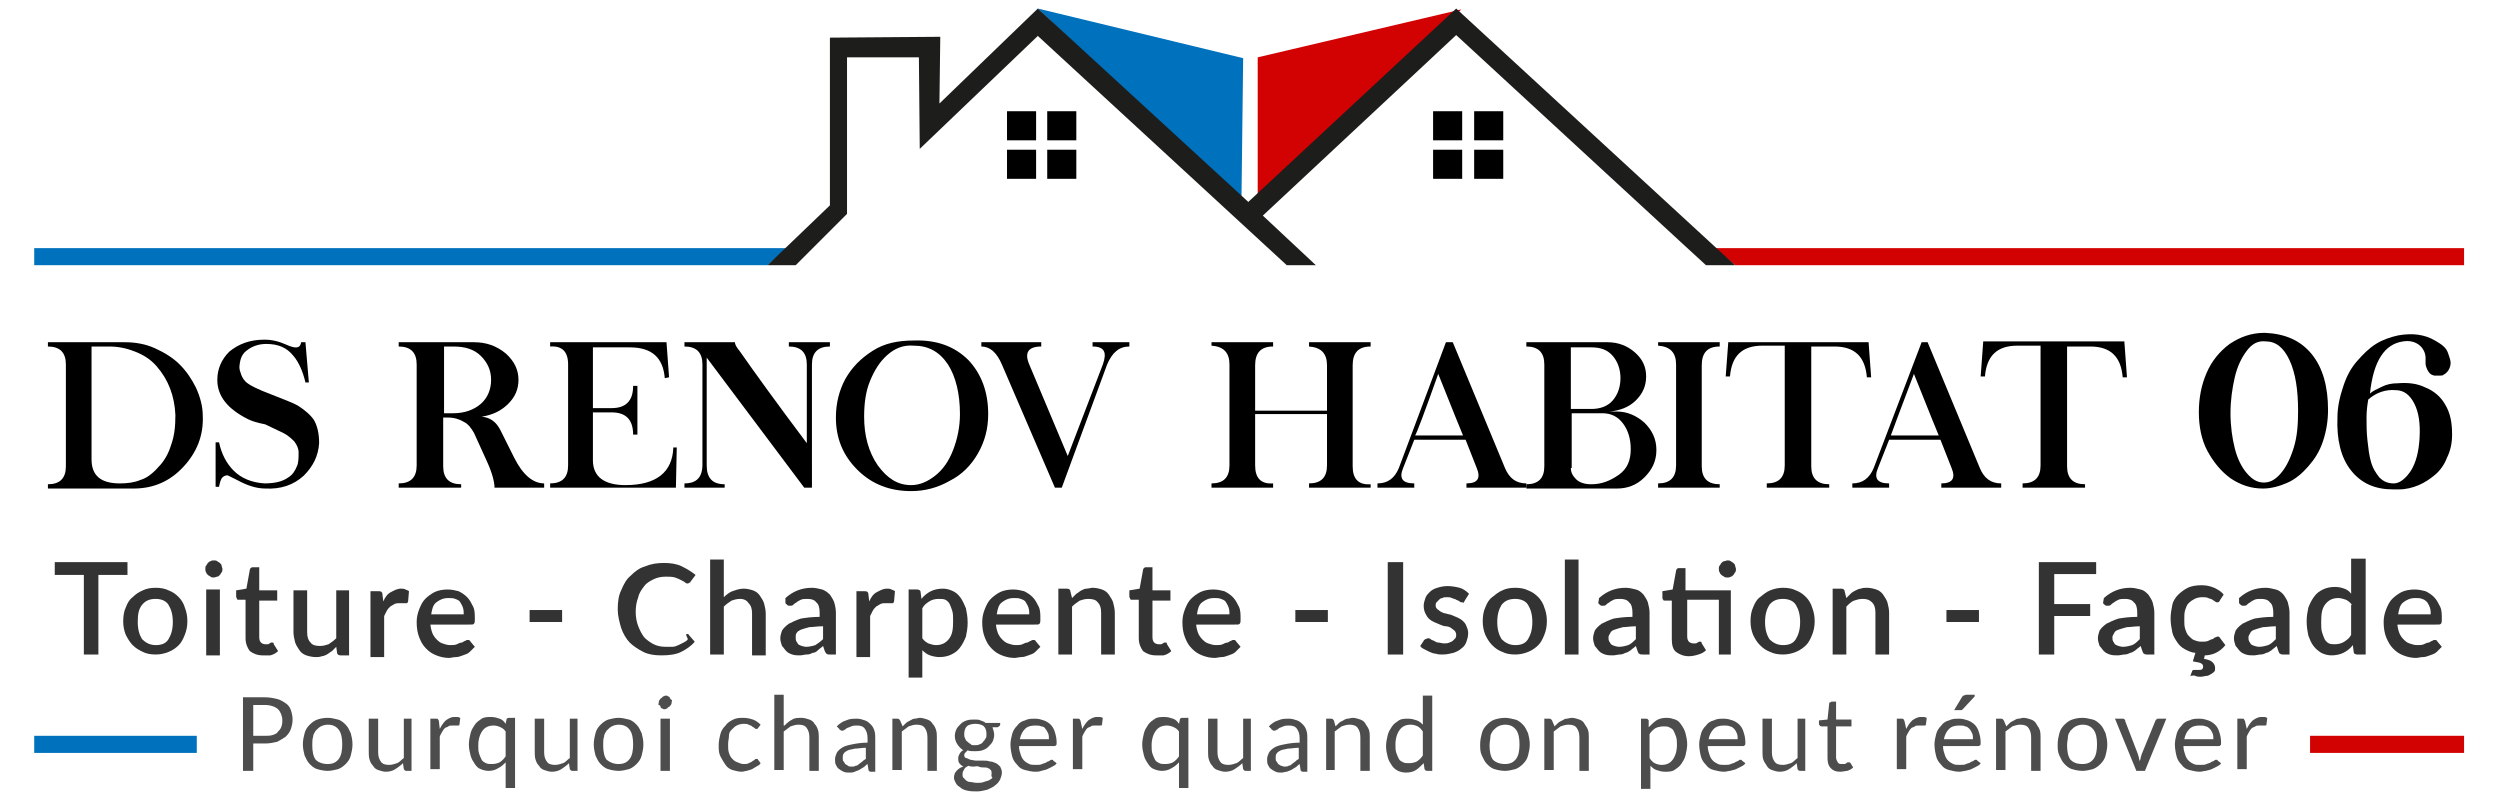 <?xml version="1.0" encoding="utf-8"?>
<!-- Generator: Adobe Illustrator 19.0.0, SVG Export Plug-In . SVG Version: 6.00 Build 0)  -->
<svg version="1.1" id="Calque_2" xmlns="http://www.w3.org/2000/svg" xmlns:xlink="http://www.w3.org/1999/xlink" x="0px" y="0px"
	 viewBox="0 0 292.2 93" style="enable-background:new 0 0 292.2 93;" xml:space="preserve">
<style type="text/css">
	.st0{fill:#0071BC;}
	.st1{fill:#D30202;}
	.st2{fill:#1D1D1B;}
	.st3{fill:#333333;}
	.st4{fill:#4D4D4D;}
</style>
<g id="XMLID_204_">
	<polygon id="XMLID_218_" class="st0" points="121.3,1 145.3,6.8 145.1,23.6 	"/>
	<polygon id="XMLID_217_" class="st1" points="147,6.7 170.8,1.1 147,24.5 	"/>
	<rect id="XMLID_216_" x="117.7" y="13" width="3.4" height="3.4"/>
	<rect id="XMLID_215_" x="122.4" y="13" width="3.4" height="3.4"/>
	<rect id="XMLID_214_" x="117.7" y="17.5" width="3.4" height="3.4"/>
	<rect id="XMLID_213_" x="122.4" y="17.5" width="3.4" height="3.4"/>
	<rect id="XMLID_212_" x="167.5" y="13" width="3.4" height="3.4"/>
	<rect id="XMLID_211_" x="172.3" y="13" width="3.4" height="3.4"/>
	<rect id="XMLID_210_" x="167.5" y="17.5" width="3.4" height="3.4"/>
	<rect id="XMLID_209_" x="172.3" y="17.5" width="3.4" height="3.4"/>
	<polygon id="XMLID_208_" class="st0" points="4,29 4,31 89.7,31 92,29 	"/>
	<g id="XMLID_205_">
		<polygon id="XMLID_207_" class="st1" points="288,29 200.4,29 202.8,31 288,31 		"/>
		<polygon id="XMLID_206_" class="st2" points="200.4,28.8 170.2,1 145.9,23.6 121.3,1 109.8,12.1 109.9,4.3 97,4.4 97,24 92,28.8 
			89.7,31 93,31 95.2,28.8 99,25 99,6.7 107.4,6.7 107.5,17.4 121.3,4.2 150.4,31 153.8,31 147.6,25.2 170.2,4.1 197,28.8 199.4,31 
			202.8,31 		"/>
	</g>
</g>
<g id="XMLID_198_">
	<path id="XMLID_199_" class="st3" d="M14.9,67.2h-3.4v9.3H9.8v-9.3H6.4v-1.5h8.5V67.2z"/>
	<path id="XMLID_262_" class="st3" d="M18.2,68.7c0.6,0,1.1,0.1,1.5,0.3c0.5,0.2,0.8,0.4,1.2,0.8c0.3,0.3,0.6,0.8,0.7,1.2
		c0.2,0.5,0.3,1,0.3,1.6c0,0.6-0.1,1.1-0.3,1.6c-0.2,0.5-0.4,0.9-0.7,1.2c-0.3,0.3-0.7,0.6-1.2,0.8s-1,0.3-1.5,0.3
		c-0.6,0-1.1-0.1-1.5-0.3s-0.8-0.4-1.2-0.8c-0.3-0.3-0.6-0.8-0.8-1.2c-0.2-0.5-0.3-1-0.3-1.6c0-0.6,0.1-1.2,0.3-1.6
		c0.2-0.5,0.4-0.9,0.8-1.2c0.3-0.3,0.7-0.6,1.2-0.8C17.1,68.8,17.6,68.7,18.2,68.7z M18.2,75.4c0.7,0,1.2-0.2,1.5-0.7
		c0.3-0.5,0.5-1.1,0.5-2c0-0.9-0.2-1.5-0.5-2c-0.3-0.5-0.9-0.7-1.5-0.7c-0.7,0-1.2,0.2-1.6,0.7s-0.5,1.1-0.5,2c0,0.9,0.2,1.5,0.5,2
		C17,75.1,17.5,75.4,18.2,75.4z"/>
	<path id="XMLID_265_" class="st3" d="M26,66.5c0,0.1,0,0.3-0.1,0.4c-0.1,0.1-0.1,0.2-0.2,0.3s-0.2,0.2-0.3,0.2s-0.3,0.1-0.4,0.1
		c-0.1,0-0.3,0-0.4-0.1s-0.2-0.1-0.3-0.2c-0.1-0.1-0.2-0.2-0.2-0.3c-0.1-0.1-0.1-0.3-0.1-0.4c0-0.2,0-0.3,0.1-0.4s0.1-0.2,0.2-0.3
		c0.1-0.1,0.2-0.2,0.3-0.2c0.1-0.1,0.3-0.1,0.4-0.1c0.1,0,0.3,0,0.4,0.1c0.1,0.1,0.2,0.1,0.3,0.2c0.1,0.1,0.2,0.2,0.2,0.3
		S26,66.4,26,66.5z M25.7,68.9v7.7h-1.6v-7.7H25.7z"/>
	<path id="XMLID_268_" class="st3" d="M30.7,76.6c-0.6,0-1.1-0.2-1.5-0.5c-0.3-0.4-0.5-0.9-0.5-1.5v-4.5h-0.8c-0.1,0-0.2,0-0.2-0.1
		s-0.1-0.1-0.1-0.3v-0.7l1.2-0.2l0.4-2.2c0-0.1,0.1-0.2,0.1-0.2s0.1-0.1,0.2-0.1h0.8V69h2.1v1.2h-2.1v4.3c0,0.3,0.1,0.5,0.2,0.6
		c0.1,0.1,0.3,0.2,0.5,0.2c0.1,0,0.2,0,0.3,0c0.1,0,0.2-0.1,0.2-0.1c0.1,0,0.1-0.1,0.2-0.1s0.1,0,0.1,0c0.1,0,0.2,0,0.2,0.2l0.5,0.8
		c-0.2,0.2-0.5,0.4-0.9,0.5C31.5,76.6,31.1,76.6,30.7,76.6z"/>
	<path id="XMLID_270_" class="st3" d="M40.8,68.9v7.7h-1c-0.2,0-0.4-0.1-0.4-0.3l-0.1-0.7c-0.2,0.2-0.3,0.3-0.5,0.5
		c-0.2,0.1-0.4,0.3-0.6,0.4c-0.2,0.1-0.4,0.2-0.6,0.2c-0.2,0.1-0.5,0.1-0.7,0.1c-0.4,0-0.8-0.1-1.1-0.2c-0.3-0.1-0.6-0.3-0.8-0.6
		c-0.2-0.3-0.4-0.6-0.5-0.9c-0.1-0.4-0.2-0.8-0.2-1.2v-4.9h1.6v4.9c0,0.5,0.1,0.9,0.4,1.2c0.2,0.3,0.6,0.4,1.1,0.4
		c0.4,0,0.7-0.1,1-0.2c0.3-0.2,0.6-0.4,0.9-0.7v-5.6H40.8z"/>
	<path id="XMLID_272_" class="st3" d="M44.8,70.3c0.2-0.5,0.5-0.9,0.9-1.1s0.7-0.4,1.2-0.4c0.2,0,0.3,0,0.5,0.1s0.3,0.1,0.4,0.2
		l-0.1,1.2c0,0.1-0.1,0.1-0.1,0.2c0,0-0.1,0-0.2,0c-0.1,0-0.2,0-0.3,0s-0.3,0-0.4,0c-0.2,0-0.4,0-0.6,0.1c-0.2,0.1-0.3,0.2-0.5,0.3
		c-0.1,0.1-0.3,0.3-0.4,0.5s-0.2,0.4-0.3,0.6v4.8h-1.6v-7.7h0.9c0.2,0,0.3,0,0.4,0.1s0.1,0.2,0.1,0.3L44.8,70.3z"/>
	<path id="XMLID_274_" class="st3" d="M50.3,72.8c0,0.4,0.1,0.8,0.2,1.1c0.1,0.3,0.3,0.6,0.5,0.8c0.2,0.2,0.4,0.4,0.7,0.5
		c0.3,0.1,0.6,0.2,0.9,0.2c0.3,0,0.6,0,0.8-0.1c0.2-0.1,0.4-0.2,0.6-0.2c0.2-0.1,0.3-0.2,0.4-0.2c0.1-0.1,0.2-0.1,0.3-0.1
		c0.1,0,0.2,0,0.3,0.2l0.5,0.6c-0.2,0.2-0.4,0.4-0.6,0.6c-0.2,0.2-0.5,0.3-0.8,0.4s-0.5,0.2-0.8,0.2c-0.3,0-0.6,0.1-0.8,0.1
		c-0.5,0-1-0.1-1.5-0.3c-0.5-0.2-0.8-0.4-1.2-0.8s-0.6-0.8-0.8-1.3c-0.2-0.5-0.3-1.1-0.3-1.8c0-0.5,0.1-1,0.3-1.5s0.4-0.9,0.7-1.2
		c0.3-0.3,0.7-0.6,1.1-0.8c0.4-0.2,1-0.3,1.5-0.3c0.5,0,0.9,0.1,1.3,0.2c0.4,0.2,0.7,0.4,1,0.7s0.5,0.7,0.7,1.1s0.2,0.9,0.2,1.5
		c0,0.2,0,0.4-0.1,0.5c-0.1,0.1-0.2,0.1-0.3,0.1H50.3z M54.2,71.8c0-0.3,0-0.5-0.1-0.8s-0.2-0.4-0.3-0.6s-0.3-0.3-0.6-0.4
		c-0.2-0.1-0.5-0.1-0.8-0.1c-0.6,0-1,0.2-1.4,0.5s-0.5,0.8-0.6,1.4H54.2z"/>
	<path id="XMLID_277_" class="st3" d="M61.9,71.3h3.8v1.4h-3.8V71.3z"/>
	<path id="XMLID_279_" class="st3" d="M80.3,74.1c0.1,0,0.2,0,0.2,0.1l0.7,0.8c-0.4,0.5-1,0.9-1.6,1.2c-0.6,0.3-1.4,0.4-2.3,0.4
		c-0.8,0-1.5-0.1-2.1-0.4c-0.6-0.3-1.2-0.7-1.6-1.1s-0.8-1.1-1-1.7c-0.2-0.7-0.4-1.4-0.4-2.2c0-0.8,0.1-1.6,0.4-2.2
		c0.3-0.7,0.6-1.3,1.1-1.7c0.5-0.5,1-0.9,1.7-1.1c0.7-0.3,1.4-0.4,2.2-0.4c0.8,0,1.5,0.1,2.1,0.4c0.6,0.3,1.1,0.6,1.6,1l-0.6,0.8
		c0,0.1-0.1,0.1-0.1,0.1c-0.1,0-0.1,0.1-0.2,0.1c-0.1,0-0.2,0-0.3-0.1s-0.3-0.2-0.5-0.3c-0.2-0.1-0.4-0.2-0.7-0.3
		c-0.3-0.1-0.7-0.1-1.1-0.1c-0.5,0-1,0.1-1.4,0.3c-0.4,0.2-0.8,0.4-1.1,0.8s-0.6,0.8-0.7,1.3c-0.2,0.5-0.3,1.1-0.3,1.7
		c0,0.6,0.1,1.2,0.3,1.7c0.2,0.5,0.4,0.9,0.7,1.3c0.3,0.3,0.7,0.6,1.1,0.8c0.4,0.2,0.9,0.3,1.4,0.3c0.3,0,0.6,0,0.8,0
		c0.2,0,0.5-0.1,0.7-0.2c0.2-0.1,0.4-0.2,0.6-0.3c0.2-0.1,0.4-0.2,0.5-0.4C80.1,74.1,80.2,74.1,80.3,74.1z"/>
	<path id="XMLID_281_" class="st3" d="M84.6,69.8c0.3-0.3,0.7-0.6,1-0.7s0.8-0.3,1.3-0.3c0.4,0,0.8,0.1,1.1,0.2
		c0.3,0.1,0.6,0.3,0.8,0.6c0.2,0.3,0.4,0.6,0.5,0.9c0.1,0.4,0.2,0.8,0.2,1.2v4.9h-1.6v-4.9c0-0.5-0.1-0.9-0.4-1.2
		C87.3,70.2,87,70,86.5,70c-0.4,0-0.7,0.1-1,0.2c-0.3,0.2-0.6,0.4-0.9,0.7v5.6H83V65.4h1.6V69.8z"/>
	<path id="XMLID_283_" class="st3" d="M91.8,69.9c0.9-0.8,1.9-1.2,3.1-1.2c0.4,0,0.8,0.1,1.2,0.2c0.3,0.1,0.6,0.3,0.9,0.6
		c0.2,0.3,0.4,0.6,0.5,0.9s0.2,0.8,0.2,1.2v4.9h-0.7c-0.2,0-0.3,0-0.4-0.1s-0.1-0.1-0.2-0.3l-0.2-0.6c-0.2,0.2-0.4,0.3-0.6,0.5
		s-0.4,0.3-0.6,0.3c-0.2,0.1-0.4,0.2-0.7,0.2s-0.5,0.1-0.8,0.1c-0.3,0-0.6,0-0.9-0.1c-0.3-0.1-0.5-0.2-0.7-0.4
		c-0.2-0.2-0.3-0.4-0.5-0.6c-0.1-0.3-0.2-0.6-0.2-0.9c0-0.3,0.1-0.6,0.2-0.9c0.2-0.3,0.4-0.5,0.8-0.8c0.4-0.2,0.8-0.4,1.4-0.6
		c0.6-0.1,1.3-0.2,2.2-0.2v-0.5c0-0.5-0.1-1-0.4-1.2c-0.2-0.3-0.6-0.4-1-0.4c-0.3,0-0.6,0-0.8,0.1c-0.2,0.1-0.4,0.2-0.5,0.3
		c-0.2,0.1-0.3,0.2-0.4,0.3c-0.1,0.1-0.2,0.1-0.4,0.1c-0.1,0-0.2,0-0.3-0.1c-0.1-0.1-0.1-0.1-0.2-0.2L91.8,69.9z M96.1,73.2
		c-0.6,0-1.1,0.1-1.5,0.1c-0.4,0.1-0.7,0.2-1,0.3c-0.2,0.1-0.4,0.2-0.5,0.4C93,74.1,93,74.3,93,74.5c0,0.2,0,0.3,0.1,0.5
		c0.1,0.1,0.1,0.2,0.2,0.3c0.1,0.1,0.2,0.1,0.4,0.2c0.1,0,0.3,0.1,0.5,0.1c0.4,0,0.8-0.1,1.1-0.2c0.3-0.2,0.6-0.4,0.9-0.7V73.2z"/>
	<path id="XMLID_286_" class="st3" d="M101.6,70.3c0.2-0.5,0.5-0.9,0.9-1.1s0.7-0.4,1.2-0.4c0.2,0,0.3,0,0.5,0.1s0.3,0.1,0.4,0.2
		l-0.1,1.2c0,0.1-0.1,0.1-0.1,0.2c0,0-0.1,0-0.2,0c-0.1,0-0.2,0-0.3,0s-0.3,0-0.4,0c-0.2,0-0.4,0-0.6,0.1c-0.2,0.1-0.3,0.2-0.5,0.3
		c-0.1,0.1-0.3,0.3-0.4,0.5s-0.2,0.4-0.3,0.6v4.8h-1.6v-7.7h0.9c0.2,0,0.3,0,0.4,0.1s0.1,0.2,0.1,0.3L101.6,70.3z"/>
	<path id="XMLID_288_" class="st3" d="M107.7,70c0.3-0.4,0.7-0.7,1.1-0.9c0.4-0.2,0.9-0.3,1.4-0.3c0.4,0,0.8,0.1,1.2,0.3
		c0.4,0.2,0.6,0.4,0.9,0.8c0.2,0.3,0.4,0.7,0.6,1.2c0.1,0.5,0.2,1,0.2,1.7c0,0.6-0.1,1.1-0.2,1.6c-0.2,0.5-0.4,0.9-0.7,1.3
		s-0.6,0.6-1,0.8c-0.4,0.2-0.9,0.3-1.4,0.3c-0.4,0-0.8-0.1-1.1-0.2c-0.3-0.1-0.6-0.3-0.9-0.6v3.2h-1.6V68.9h1c0.2,0,0.4,0.1,0.4,0.3
		L107.7,70z M107.8,74.6c0.2,0.3,0.5,0.5,0.7,0.6c0.3,0.1,0.6,0.2,0.9,0.2c0.6,0,1.1-0.2,1.5-0.7s0.5-1.1,0.5-2.1
		c0-0.5,0-0.9-0.1-1.2c-0.1-0.3-0.2-0.6-0.3-0.8c-0.1-0.2-0.3-0.4-0.5-0.5S110,70,109.7,70c-0.4,0-0.8,0.1-1.1,0.3
		c-0.3,0.2-0.6,0.4-0.8,0.8V74.6z"/>
	<path id="XMLID_291_" class="st3" d="M116.4,72.8c0,0.4,0.1,0.8,0.2,1.1c0.1,0.3,0.3,0.6,0.5,0.8c0.2,0.2,0.4,0.4,0.7,0.5
		c0.3,0.1,0.6,0.2,0.9,0.2c0.3,0,0.6,0,0.8-0.1c0.2-0.1,0.4-0.2,0.6-0.2c0.2-0.1,0.3-0.2,0.4-0.2c0.1-0.1,0.2-0.1,0.3-0.1
		c0.1,0,0.2,0,0.3,0.2l0.5,0.6c-0.2,0.2-0.4,0.4-0.6,0.6c-0.2,0.2-0.5,0.3-0.8,0.4s-0.5,0.2-0.8,0.2c-0.3,0-0.6,0.1-0.8,0.1
		c-0.5,0-1-0.1-1.5-0.3c-0.5-0.2-0.8-0.4-1.2-0.8s-0.6-0.8-0.8-1.3c-0.2-0.5-0.3-1.1-0.3-1.8c0-0.5,0.1-1,0.3-1.5s0.4-0.9,0.7-1.2
		c0.3-0.3,0.7-0.6,1.1-0.8c0.4-0.2,1-0.3,1.5-0.3c0.5,0,0.9,0.1,1.3,0.2c0.4,0.2,0.7,0.4,1,0.7s0.5,0.7,0.7,1.1s0.2,0.9,0.2,1.5
		c0,0.2,0,0.4-0.1,0.5c-0.1,0.1-0.2,0.1-0.3,0.1H116.4z M120.3,71.8c0-0.3,0-0.5-0.1-0.8s-0.2-0.4-0.3-0.6s-0.3-0.3-0.6-0.4
		c-0.2-0.1-0.5-0.1-0.8-0.1c-0.6,0-1,0.2-1.4,0.5s-0.5,0.8-0.6,1.4H120.3z"/>
	<path id="XMLID_294_" class="st3" d="M125.3,69.9c0.2-0.2,0.3-0.3,0.5-0.5c0.2-0.1,0.4-0.3,0.6-0.4c0.2-0.1,0.4-0.2,0.6-0.2
		s0.5-0.1,0.7-0.1c0.4,0,0.8,0.1,1.1,0.2c0.3,0.1,0.6,0.3,0.8,0.6c0.2,0.3,0.4,0.6,0.5,0.9c0.1,0.4,0.2,0.8,0.2,1.2v4.9h-1.6v-4.9
		c0-0.5-0.1-0.9-0.4-1.2c-0.2-0.3-0.6-0.4-1.1-0.4c-0.4,0-0.7,0.1-1,0.2c-0.3,0.2-0.6,0.4-0.9,0.7v5.6h-1.6v-7.7h1
		c0.2,0,0.4,0.1,0.4,0.3L125.3,69.9z"/>
	<path id="XMLID_296_" class="st3" d="M135.1,76.6c-0.6,0-1.1-0.2-1.5-0.5c-0.3-0.4-0.5-0.9-0.5-1.5v-4.5h-0.8c-0.1,0-0.2,0-0.2-0.1
		s-0.1-0.1-0.1-0.3v-0.7l1.2-0.2l0.4-2.2c0-0.1,0.1-0.2,0.1-0.2s0.1-0.1,0.2-0.1h0.8V69h2.1v1.2h-2.1v4.3c0,0.3,0.1,0.5,0.2,0.6
		c0.1,0.1,0.3,0.2,0.5,0.2c0.1,0,0.2,0,0.3,0c0.1,0,0.2-0.1,0.2-0.1c0.1,0,0.1-0.1,0.2-0.1s0.1,0,0.1,0c0.1,0,0.2,0,0.2,0.2l0.5,0.8
		c-0.2,0.2-0.5,0.4-0.9,0.5C135.8,76.6,135.5,76.6,135.1,76.6z"/>
	<path id="XMLID_298_" class="st3" d="M139.8,72.8c0,0.4,0.1,0.8,0.2,1.1c0.1,0.3,0.3,0.6,0.5,0.8c0.2,0.2,0.4,0.4,0.7,0.5
		c0.3,0.1,0.6,0.2,0.9,0.2c0.3,0,0.6,0,0.8-0.1c0.2-0.1,0.4-0.2,0.6-0.2c0.2-0.1,0.3-0.2,0.4-0.2c0.1-0.1,0.2-0.1,0.3-0.1
		c0.1,0,0.2,0,0.3,0.2l0.5,0.6c-0.2,0.2-0.4,0.4-0.6,0.6c-0.2,0.2-0.5,0.3-0.8,0.4s-0.5,0.2-0.8,0.2c-0.3,0-0.6,0.1-0.8,0.1
		c-0.5,0-1-0.1-1.5-0.3c-0.5-0.2-0.8-0.4-1.2-0.8s-0.6-0.8-0.8-1.3c-0.2-0.5-0.3-1.1-0.3-1.8c0-0.5,0.1-1,0.3-1.5s0.4-0.9,0.7-1.2
		c0.3-0.3,0.7-0.6,1.1-0.8c0.4-0.2,1-0.3,1.5-0.3c0.5,0,0.9,0.1,1.3,0.2c0.4,0.2,0.7,0.4,1,0.7s0.5,0.7,0.7,1.1s0.2,0.9,0.2,1.5
		c0,0.2,0,0.4-0.1,0.5c-0.1,0.1-0.2,0.1-0.3,0.1H139.8z M143.7,71.8c0-0.3,0-0.5-0.1-0.8s-0.2-0.4-0.3-0.6s-0.3-0.3-0.6-0.4
		c-0.2-0.1-0.5-0.1-0.8-0.1c-0.6,0-1,0.2-1.4,0.5s-0.5,0.8-0.6,1.4H143.7z"/>
	<path id="XMLID_302_" class="st3" d="M151.4,71.3h3.8v1.4h-3.8V71.3z"/>
	<path id="XMLID_307_" class="st3" d="M164,76.5h-1.8V65.7h1.8V76.5z"/>
	<path id="XMLID_309_" class="st3" d="M171.2,70.2c0,0.1-0.1,0.1-0.1,0.2s-0.1,0-0.2,0c-0.1,0-0.2,0-0.3-0.1
		c-0.1-0.1-0.2-0.1-0.4-0.2c-0.1-0.1-0.3-0.1-0.5-0.2c-0.2-0.1-0.4-0.1-0.6-0.1c-0.2,0-0.4,0-0.5,0.1c-0.2,0-0.3,0.1-0.4,0.2
		c-0.1,0.1-0.2,0.2-0.3,0.3c-0.1,0.1-0.1,0.2-0.1,0.4c0,0.2,0.1,0.3,0.2,0.4c0.1,0.1,0.3,0.2,0.4,0.3c0.2,0.1,0.4,0.2,0.6,0.2
		c0.2,0.1,0.5,0.1,0.7,0.2c0.2,0.1,0.5,0.2,0.7,0.3c0.2,0.1,0.4,0.2,0.6,0.4s0.3,0.3,0.4,0.6c0.1,0.2,0.2,0.5,0.2,0.8
		c0,0.4-0.1,0.7-0.2,1c-0.1,0.3-0.3,0.6-0.6,0.8c-0.2,0.2-0.6,0.4-0.9,0.5c-0.4,0.1-0.8,0.2-1.3,0.2c-0.3,0-0.5,0-0.8-0.1
		c-0.2,0-0.5-0.1-0.7-0.2c-0.2-0.1-0.4-0.2-0.6-0.3s-0.4-0.2-0.5-0.4l0.4-0.6c0-0.1,0.1-0.1,0.2-0.2c0.1,0,0.2-0.1,0.3-0.1
		c0.1,0,0.2,0,0.3,0.1c0.1,0.1,0.2,0.1,0.4,0.2s0.3,0.2,0.5,0.2s0.4,0.1,0.7,0.1c0.2,0,0.4,0,0.6-0.1c0.2-0.1,0.3-0.1,0.4-0.2
		c0.1-0.1,0.2-0.2,0.3-0.3c0.1-0.1,0.1-0.3,0.1-0.4c0-0.2-0.1-0.4-0.2-0.5c-0.1-0.1-0.3-0.2-0.4-0.3s-0.4-0.2-0.6-0.2
		s-0.5-0.1-0.7-0.2s-0.5-0.2-0.7-0.3c-0.2-0.1-0.4-0.2-0.6-0.4c-0.2-0.2-0.3-0.4-0.4-0.6c-0.1-0.2-0.2-0.5-0.2-0.9
		c0-0.3,0.1-0.6,0.2-0.9c0.1-0.3,0.3-0.5,0.5-0.7c0.2-0.2,0.5-0.4,0.9-0.5c0.3-0.1,0.7-0.2,1.2-0.2c0.5,0,1,0.1,1.4,0.2
		s0.8,0.4,1.1,0.7L171.2,70.2z"/>
	<path id="XMLID_311_" class="st3" d="M177.1,68.7c0.6,0,1.1,0.1,1.5,0.3c0.5,0.2,0.8,0.4,1.2,0.8c0.3,0.3,0.6,0.8,0.7,1.2
		c0.2,0.5,0.3,1,0.3,1.6c0,0.6-0.1,1.1-0.3,1.6c-0.2,0.5-0.4,0.9-0.7,1.2c-0.3,0.3-0.7,0.6-1.2,0.8c-0.5,0.2-1,0.3-1.5,0.3
		c-0.6,0-1.1-0.1-1.5-0.3c-0.5-0.2-0.8-0.4-1.2-0.8s-0.6-0.8-0.8-1.2c-0.2-0.5-0.3-1-0.3-1.6c0-0.6,0.1-1.2,0.3-1.6
		c0.2-0.5,0.4-0.9,0.8-1.2s0.7-0.6,1.2-0.8C176,68.8,176.5,68.7,177.1,68.7z M177.1,75.4c0.7,0,1.2-0.2,1.5-0.7
		c0.3-0.5,0.5-1.1,0.5-2c0-0.9-0.2-1.5-0.5-2c-0.3-0.5-0.9-0.7-1.5-0.7c-0.7,0-1.2,0.2-1.6,0.7c-0.3,0.5-0.5,1.1-0.5,2
		c0,0.9,0.2,1.5,0.5,2C175.9,75.1,176.4,75.4,177.1,75.4z"/>
	<path id="XMLID_314_" class="st3" d="M184.5,65.4v11.1h-1.6V65.4H184.5z"/>
	<path id="XMLID_316_" class="st3" d="M186.9,69.9c0.9-0.8,1.9-1.2,3.1-1.2c0.4,0,0.8,0.1,1.2,0.2s0.6,0.3,0.9,0.6
		c0.2,0.3,0.4,0.6,0.5,0.9c0.1,0.4,0.2,0.8,0.2,1.2v4.9H192c-0.2,0-0.3,0-0.4-0.1c-0.1,0-0.1-0.1-0.2-0.3l-0.2-0.6
		c-0.2,0.2-0.4,0.3-0.6,0.5c-0.2,0.1-0.4,0.3-0.6,0.3c-0.2,0.1-0.4,0.2-0.7,0.2c-0.2,0-0.5,0.1-0.8,0.1c-0.3,0-0.6,0-0.9-0.1
		s-0.5-0.2-0.7-0.4c-0.2-0.2-0.3-0.4-0.5-0.6c-0.1-0.3-0.2-0.6-0.2-0.9c0-0.3,0.1-0.6,0.2-0.9c0.2-0.3,0.4-0.5,0.8-0.8
		c0.4-0.2,0.8-0.4,1.4-0.6c0.6-0.1,1.3-0.2,2.2-0.2v-0.5c0-0.5-0.1-1-0.4-1.2c-0.2-0.3-0.6-0.4-1-0.4c-0.3,0-0.6,0-0.8,0.1
		c-0.2,0.1-0.4,0.2-0.5,0.3c-0.2,0.1-0.3,0.2-0.4,0.3c-0.1,0.1-0.2,0.1-0.4,0.1c-0.1,0-0.2,0-0.3-0.1c-0.1-0.1-0.1-0.1-0.2-0.2
		L186.9,69.9z M191.2,73.2c-0.6,0-1.1,0.1-1.5,0.1c-0.4,0.1-0.7,0.2-1,0.3s-0.4,0.2-0.5,0.4s-0.2,0.3-0.2,0.5c0,0.2,0,0.3,0.1,0.5
		c0.1,0.1,0.1,0.2,0.2,0.3c0.1,0.1,0.2,0.1,0.4,0.2c0.1,0,0.3,0.1,0.5,0.1c0.4,0,0.8-0.1,1.1-0.2s0.6-0.4,0.9-0.7V73.2z"/>
	<path id="XMLID_319_" class="st3" d="M202.5,76.5h-1.6v-6.4h-3.7v4.3c0,0.3,0.1,0.5,0.2,0.6c0.1,0.1,0.3,0.2,0.5,0.2
		c0.1,0,0.2,0,0.3,0s0.2-0.1,0.2-0.1c0.1,0,0.1-0.1,0.2-0.1c0,0,0.1,0,0.1,0c0.1,0,0.2,0,0.2,0.2l0.5,0.8c-0.2,0.2-0.5,0.4-0.9,0.5
		c-0.3,0.1-0.7,0.2-1.1,0.2c-0.6,0-1.1-0.2-1.5-0.5s-0.5-0.9-0.5-1.5v-4.5h-0.8c-0.1,0-0.2,0-0.2-0.1c-0.1-0.1-0.1-0.1-0.1-0.3v-0.7
		l1.2-0.2l0.4-2.2c0-0.1,0.1-0.2,0.1-0.2c0.1-0.1,0.1-0.1,0.2-0.1h0.8V69h5.3V76.5z M202.9,66.5c0,0.1,0,0.3-0.1,0.4
		c-0.1,0.1-0.1,0.2-0.2,0.3c-0.1,0.1-0.2,0.2-0.3,0.2c-0.1,0.1-0.3,0.1-0.4,0.1c-0.1,0-0.3,0-0.4-0.1s-0.2-0.1-0.3-0.2
		c-0.1-0.1-0.2-0.2-0.2-0.3c-0.1-0.1-0.1-0.3-0.1-0.4c0-0.2,0-0.3,0.1-0.4c0.1-0.1,0.1-0.2,0.2-0.3c0.1-0.1,0.2-0.2,0.3-0.2
		s0.3-0.1,0.4-0.1c0.1,0,0.3,0,0.4,0.1c0.1,0.1,0.2,0.1,0.3,0.2c0.1,0.1,0.2,0.2,0.2,0.3C202.8,66.2,202.9,66.4,202.9,66.5z"/>
	<path id="XMLID_324_" class="st3" d="M208.4,68.7c0.6,0,1.1,0.1,1.5,0.3c0.5,0.2,0.8,0.4,1.2,0.8c0.3,0.3,0.6,0.8,0.7,1.2
		c0.2,0.5,0.3,1,0.3,1.6c0,0.6-0.1,1.1-0.3,1.6c-0.2,0.5-0.4,0.9-0.7,1.2c-0.3,0.3-0.7,0.6-1.2,0.8c-0.5,0.2-1,0.3-1.5,0.3
		c-0.6,0-1.1-0.1-1.5-0.3c-0.5-0.2-0.8-0.4-1.2-0.8s-0.6-0.8-0.8-1.2c-0.2-0.5-0.3-1-0.3-1.6c0-0.6,0.1-1.2,0.3-1.6
		c0.2-0.5,0.4-0.9,0.8-1.2s0.7-0.6,1.2-0.8C207.4,68.8,207.9,68.7,208.4,68.7z M208.4,75.4c0.7,0,1.2-0.2,1.5-0.7
		c0.3-0.5,0.5-1.1,0.5-2c0-0.9-0.2-1.5-0.5-2c-0.3-0.5-0.9-0.7-1.5-0.7c-0.7,0-1.2,0.2-1.6,0.7c-0.3,0.5-0.5,1.1-0.5,2
		c0,0.9,0.2,1.5,0.5,2C207.2,75.1,207.7,75.4,208.4,75.4z"/>
	<path id="XMLID_344_" class="st3" d="M215.8,69.9c0.2-0.2,0.3-0.3,0.5-0.5s0.4-0.3,0.6-0.4c0.2-0.1,0.4-0.2,0.6-0.2
		c0.2-0.1,0.5-0.1,0.7-0.1c0.4,0,0.8,0.1,1.1,0.2c0.3,0.1,0.6,0.3,0.8,0.6c0.2,0.3,0.4,0.6,0.5,0.9c0.1,0.4,0.2,0.8,0.2,1.2v4.9
		h-1.6v-4.9c0-0.5-0.1-0.9-0.4-1.2s-0.6-0.4-1.1-0.4c-0.4,0-0.7,0.1-1,0.2s-0.6,0.4-0.9,0.7v5.6h-1.6v-7.7h1c0.2,0,0.4,0.1,0.4,0.3
		L215.8,69.9z"/>
	<path id="XMLID_346_" class="st3" d="M227.5,71.3h3.8v1.4h-3.8V71.3z"/>
	<path id="XMLID_348_" class="st3" d="M240.1,67.1v3.5h4.2V72h-4.2v4.5h-1.8V65.7h6.7v1.4H240.1z"/>
	<path id="XMLID_350_" class="st3" d="M245.9,69.9c0.9-0.8,1.9-1.2,3.1-1.2c0.4,0,0.8,0.1,1.2,0.2s0.6,0.3,0.9,0.6
		c0.2,0.3,0.4,0.6,0.5,0.9c0.1,0.4,0.2,0.8,0.2,1.2v4.9H251c-0.2,0-0.3,0-0.4-0.1c-0.1,0-0.1-0.1-0.2-0.3l-0.2-0.6
		c-0.2,0.2-0.4,0.3-0.6,0.5c-0.2,0.1-0.4,0.3-0.6,0.3c-0.2,0.1-0.4,0.2-0.7,0.2c-0.2,0-0.5,0.1-0.8,0.1c-0.3,0-0.6,0-0.9-0.1
		s-0.5-0.2-0.7-0.4c-0.2-0.2-0.3-0.4-0.5-0.6c-0.1-0.3-0.2-0.6-0.2-0.9c0-0.3,0.1-0.6,0.2-0.9c0.2-0.3,0.4-0.5,0.8-0.8
		c0.4-0.2,0.8-0.4,1.4-0.6c0.6-0.1,1.3-0.2,2.2-0.2v-0.5c0-0.5-0.1-1-0.4-1.2c-0.2-0.3-0.6-0.4-1-0.4c-0.3,0-0.6,0-0.8,0.1
		c-0.2,0.1-0.4,0.2-0.5,0.3c-0.2,0.1-0.3,0.2-0.4,0.3c-0.1,0.1-0.2,0.1-0.4,0.1c-0.1,0-0.2,0-0.3-0.1c-0.1-0.1-0.1-0.1-0.2-0.2
		L245.9,69.9z M250.1,73.2c-0.6,0-1.1,0.1-1.5,0.1c-0.4,0.1-0.7,0.2-1,0.3s-0.4,0.2-0.5,0.4s-0.2,0.3-0.2,0.5c0,0.2,0,0.3,0.1,0.5
		c0.1,0.1,0.1,0.2,0.2,0.3c0.1,0.1,0.2,0.1,0.4,0.2c0.1,0,0.3,0.1,0.5,0.1c0.4,0,0.8-0.1,1.1-0.2s0.6-0.4,0.9-0.7V73.2z"/>
	<path id="XMLID_353_" class="st3" d="M260.1,75.4c-0.3,0.4-0.7,0.7-1.1,0.9s-0.9,0.3-1.3,0.3l-0.1,0.4c0.5,0.1,0.8,0.2,1,0.4
		c0.2,0.2,0.3,0.4,0.3,0.7c0,0.2,0,0.3-0.1,0.4c-0.1,0.1-0.2,0.2-0.4,0.3s-0.3,0.2-0.5,0.2c-0.2,0-0.4,0.1-0.7,0.1
		c-0.2,0-0.4,0-0.6-0.1S256.1,79,256,79l0.2-0.5c0-0.1,0.1-0.2,0.2-0.2c0,0,0.1,0,0.1,0c0,0,0.1,0,0.1,0c0.1,0,0.1,0,0.2,0
		c0.1,0,0.1,0,0.2,0c0.2,0,0.3,0,0.4-0.1c0.1-0.1,0.1-0.2,0.1-0.3c0-0.2-0.1-0.3-0.3-0.4s-0.5-0.1-0.9-0.2l0.3-1
		c-0.4,0-0.8-0.2-1.2-0.4s-0.7-0.5-0.9-0.8s-0.5-0.7-0.6-1.2s-0.2-1-0.2-1.6c0-0.6,0.1-1.1,0.2-1.6s0.4-0.9,0.7-1.2s0.7-0.6,1.1-0.8
		s1-0.3,1.6-0.3c0.6,0,1,0.1,1.5,0.3c0.4,0.2,0.8,0.4,1.1,0.8l-0.4,0.6c0,0.1-0.1,0.1-0.1,0.2c0,0-0.1,0.1-0.2,0.1s-0.2,0-0.3-0.1
		c-0.1-0.1-0.2-0.1-0.3-0.2c-0.1-0.1-0.3-0.1-0.5-0.2c-0.2-0.1-0.4-0.1-0.7-0.1c-0.4,0-0.7,0.1-0.9,0.2s-0.5,0.3-0.7,0.5
		c-0.2,0.2-0.3,0.5-0.4,0.8c-0.1,0.3-0.1,0.7-0.1,1.1c0,0.4,0,0.8,0.1,1.1c0.1,0.3,0.2,0.6,0.4,0.8c0.2,0.2,0.4,0.4,0.6,0.5
		c0.3,0.1,0.5,0.2,0.9,0.2c0.3,0,0.6,0,0.8-0.1s0.4-0.2,0.5-0.2s0.2-0.2,0.3-0.2s0.2-0.1,0.3-0.1c0.1,0,0.2,0,0.3,0.2L260.1,75.4z"
		/>
	<path id="XMLID_355_" class="st3" d="M261.7,69.9c0.9-0.8,1.9-1.2,3.1-1.2c0.4,0,0.8,0.1,1.2,0.2s0.6,0.3,0.9,0.6
		c0.2,0.3,0.4,0.6,0.5,0.9c0.1,0.4,0.2,0.8,0.2,1.2v4.9h-0.7c-0.2,0-0.3,0-0.4-0.1c-0.1,0-0.1-0.1-0.2-0.3l-0.2-0.6
		c-0.2,0.2-0.4,0.3-0.6,0.5c-0.2,0.1-0.4,0.3-0.6,0.3c-0.2,0.1-0.4,0.2-0.7,0.2c-0.2,0-0.5,0.1-0.8,0.1c-0.3,0-0.6,0-0.9-0.1
		s-0.5-0.2-0.7-0.4c-0.2-0.2-0.3-0.4-0.5-0.6c-0.1-0.3-0.2-0.6-0.2-0.9c0-0.3,0.1-0.6,0.2-0.9c0.2-0.3,0.4-0.5,0.8-0.8
		c0.4-0.2,0.8-0.4,1.4-0.6c0.6-0.1,1.3-0.2,2.2-0.2v-0.5c0-0.5-0.1-1-0.4-1.2c-0.2-0.3-0.6-0.4-1-0.4c-0.3,0-0.6,0-0.8,0.1
		c-0.2,0.1-0.4,0.2-0.5,0.3c-0.2,0.1-0.3,0.2-0.4,0.3c-0.1,0.1-0.2,0.1-0.4,0.1c-0.1,0-0.2,0-0.3-0.1c-0.1-0.1-0.1-0.1-0.2-0.2
		L261.7,69.9z M266,73.2c-0.6,0-1.1,0.1-1.5,0.1c-0.4,0.1-0.7,0.2-1,0.3s-0.4,0.2-0.5,0.4s-0.2,0.3-0.2,0.5c0,0.2,0,0.3,0.1,0.5
		c0.1,0.1,0.1,0.2,0.2,0.3c0.1,0.1,0.2,0.1,0.4,0.2c0.1,0,0.3,0.1,0.5,0.1c0.4,0,0.8-0.1,1.1-0.2s0.6-0.4,0.9-0.7V73.2z"/>
	<path id="XMLID_358_" class="st3" d="M276.5,65.4v11.1h-1c-0.2,0-0.4-0.1-0.4-0.3l-0.1-0.8c-0.3,0.4-0.7,0.7-1.1,0.9
		c-0.4,0.2-0.9,0.3-1.4,0.3c-0.4,0-0.8-0.1-1.2-0.3c-0.3-0.2-0.6-0.4-0.9-0.8s-0.4-0.7-0.6-1.2c-0.1-0.5-0.2-1-0.2-1.7
		c0-0.6,0.1-1.1,0.2-1.6c0.2-0.5,0.4-0.9,0.7-1.3c0.3-0.4,0.6-0.6,1-0.8c0.4-0.2,0.9-0.3,1.4-0.3c0.5,0,0.8,0.1,1.1,0.2
		c0.3,0.1,0.6,0.3,0.8,0.6v-4.1H276.5z M274.9,70.7c-0.2-0.3-0.5-0.5-0.7-0.6c-0.3-0.1-0.6-0.2-0.9-0.2c-0.6,0-1.1,0.2-1.5,0.7
		c-0.4,0.5-0.5,1.1-0.5,2.1c0,0.5,0,0.9,0.1,1.2c0.1,0.3,0.2,0.6,0.3,0.8c0.1,0.2,0.3,0.4,0.5,0.5c0.2,0.1,0.5,0.1,0.7,0.1
		c0.4,0,0.8-0.1,1.1-0.3s0.6-0.4,0.8-0.8V70.7z"/>
	<path id="XMLID_361_" class="st3" d="M280.2,72.8c0,0.4,0.1,0.8,0.2,1.1c0.1,0.3,0.3,0.6,0.5,0.8s0.4,0.4,0.7,0.5s0.6,0.2,0.9,0.2
		c0.3,0,0.6,0,0.8-0.1c0.2-0.1,0.4-0.2,0.6-0.2c0.2-0.1,0.3-0.2,0.4-0.2c0.1-0.1,0.2-0.1,0.3-0.1c0.1,0,0.2,0,0.3,0.2l0.5,0.6
		c-0.2,0.2-0.4,0.4-0.6,0.6s-0.5,0.3-0.8,0.4c-0.3,0.1-0.5,0.2-0.8,0.2c-0.3,0-0.6,0.1-0.8,0.1c-0.5,0-1-0.1-1.5-0.3
		c-0.5-0.2-0.8-0.4-1.2-0.8c-0.3-0.3-0.6-0.8-0.8-1.3c-0.2-0.5-0.3-1.1-0.3-1.8c0-0.5,0.1-1,0.3-1.5c0.2-0.5,0.4-0.9,0.7-1.2
		c0.3-0.3,0.7-0.6,1.1-0.8s1-0.3,1.5-0.3c0.5,0,0.9,0.1,1.3,0.2c0.4,0.2,0.7,0.4,1,0.7c0.3,0.3,0.5,0.7,0.7,1.1
		c0.2,0.4,0.2,0.9,0.2,1.5c0,0.2,0,0.4-0.1,0.5c-0.1,0.1-0.2,0.1-0.3,0.1H280.2z M284.1,71.8c0-0.3,0-0.5-0.1-0.8s-0.2-0.4-0.3-0.6
		c-0.2-0.2-0.3-0.3-0.6-0.4c-0.2-0.1-0.5-0.1-0.8-0.1c-0.6,0-1,0.2-1.4,0.5s-0.5,0.8-0.6,1.4H284.1z"/>
</g>
<g id="XMLID_202_">
	<path id="XMLID_203_" class="st4" d="M31,81.5c0.5,0,1,0.1,1.4,0.2c0.4,0.1,0.7,0.3,1,0.5c0.3,0.2,0.5,0.5,0.6,0.8s0.2,0.7,0.2,1.1
		c0,0.4-0.1,0.8-0.2,1.1s-0.3,0.6-0.6,0.9c-0.3,0.2-0.6,0.4-1,0.6c-0.4,0.1-0.9,0.2-1.4,0.2h-1.4v3.2h-1.2v-8.6H31z M31,86
		c0.3,0,0.6,0,0.9-0.1c0.3-0.1,0.5-0.2,0.6-0.4c0.2-0.2,0.3-0.3,0.4-0.6s0.1-0.5,0.1-0.7c0-0.5-0.2-1-0.5-1.3
		c-0.3-0.3-0.9-0.5-1.5-0.5h-1.4V86H31z"/>
	<path id="XMLID_366_" class="st4" d="M38.3,83.9c0.4,0,0.8,0.1,1.2,0.2c0.4,0.1,0.7,0.4,0.9,0.6c0.3,0.3,0.4,0.6,0.6,1
		c0.1,0.4,0.2,0.8,0.2,1.3c0,0.5-0.1,0.9-0.2,1.3c-0.1,0.4-0.3,0.7-0.6,1c-0.3,0.3-0.6,0.5-0.9,0.6c-0.4,0.1-0.8,0.2-1.2,0.2
		c-0.4,0-0.9-0.1-1.2-0.2c-0.4-0.1-0.7-0.4-0.9-0.6c-0.3-0.3-0.4-0.6-0.6-1c-0.1-0.4-0.2-0.8-0.2-1.3c0-0.5,0.1-0.9,0.2-1.3
		c0.1-0.4,0.3-0.7,0.6-1c0.3-0.3,0.6-0.5,0.9-0.6C37.4,84,37.8,83.9,38.3,83.9z M38.3,89.3c0.6,0,1-0.2,1.3-0.6
		c0.3-0.4,0.4-1,0.4-1.7c0-0.7-0.1-1.3-0.4-1.7c-0.3-0.4-0.7-0.6-1.3-0.6c-0.3,0-0.6,0.1-0.8,0.2c-0.2,0.1-0.4,0.3-0.6,0.5
		c-0.1,0.2-0.3,0.4-0.3,0.7c-0.1,0.3-0.1,0.6-0.1,1c0,0.7,0.1,1.3,0.4,1.7C37.2,89.1,37.7,89.3,38.3,89.3z"/>
	<path id="XMLID_369_" class="st4" d="M48.1,84v6.1h-0.6c-0.2,0-0.2-0.1-0.3-0.2l-0.1-0.7c-0.3,0.3-0.6,0.5-0.9,0.7
		c-0.3,0.2-0.7,0.3-1.1,0.3c-0.3,0-0.6-0.1-0.9-0.2c-0.3-0.1-0.5-0.3-0.6-0.5c-0.2-0.2-0.3-0.4-0.4-0.7s-0.1-0.6-0.1-0.9V84h1.1v3.9
		c0,0.5,0.1,0.8,0.3,1.1s0.5,0.4,1,0.4c0.3,0,0.6-0.1,0.9-0.2c0.3-0.1,0.5-0.4,0.8-0.6V84H48.1z"/>
	<path id="XMLID_371_" class="st4" d="M51.4,85.2c0.2-0.4,0.4-0.7,0.7-1c0.3-0.2,0.6-0.4,1-0.4c0.1,0,0.3,0,0.4,0
		c0.1,0,0.2,0.1,0.3,0.1l-0.1,0.8c0,0.1-0.1,0.1-0.2,0.1c-0.1,0-0.1,0-0.2,0c-0.1,0-0.2,0-0.4,0c-0.2,0-0.4,0-0.5,0.1
		c-0.1,0.1-0.3,0.1-0.4,0.2c-0.1,0.1-0.2,0.2-0.3,0.4c-0.1,0.2-0.2,0.3-0.3,0.6v3.8h-1.1V84H51c0.1,0,0.2,0,0.2,0.1
		c0,0,0.1,0.1,0.1,0.2L51.4,85.2z"/>
	<path id="XMLID_373_" class="st4" d="M60.2,84v8.1h-1.1v-3c-0.3,0.3-0.5,0.5-0.9,0.7c-0.3,0.2-0.7,0.3-1.1,0.3
		c-0.3,0-0.7-0.1-0.9-0.2c-0.3-0.1-0.5-0.3-0.7-0.6c-0.2-0.3-0.4-0.6-0.5-1c-0.1-0.4-0.2-0.8-0.2-1.3c0-0.4,0.1-0.9,0.2-1.3
		c0.1-0.4,0.3-0.7,0.5-1c0.2-0.3,0.5-0.5,0.8-0.7c0.3-0.2,0.7-0.2,1.1-0.2c0.4,0,0.7,0.1,1,0.2c0.3,0.1,0.5,0.3,0.7,0.6l0.1-0.5
		c0-0.1,0.1-0.2,0.3-0.2H60.2z M59.1,85.5c-0.2-0.3-0.4-0.4-0.6-0.5c-0.2-0.1-0.5-0.2-0.8-0.2c-0.6,0-1,0.2-1.3,0.6
		c-0.3,0.4-0.5,1-0.5,1.7c0,0.4,0,0.7,0.1,1c0.1,0.3,0.2,0.5,0.3,0.7c0.1,0.2,0.3,0.3,0.5,0.4c0.2,0.1,0.4,0.1,0.7,0.1
		c0.4,0,0.7-0.1,0.9-0.2c0.3-0.2,0.5-0.4,0.7-0.7V85.5z"/>
	<path id="XMLID_376_" class="st4" d="M67.5,84v6.1h-0.6c-0.2,0-0.2-0.1-0.3-0.2l-0.1-0.7c-0.3,0.3-0.6,0.5-0.9,0.7
		c-0.3,0.2-0.7,0.3-1.1,0.3c-0.3,0-0.6-0.1-0.9-0.2c-0.3-0.1-0.5-0.3-0.6-0.5c-0.2-0.2-0.3-0.4-0.4-0.7s-0.1-0.6-0.1-0.9V84h1.1v3.9
		c0,0.5,0.1,0.8,0.3,1.1s0.5,0.4,1,0.4c0.3,0,0.6-0.1,0.9-0.2c0.3-0.1,0.5-0.4,0.8-0.6V84H67.5z"/>
	<path id="XMLID_378_" class="st4" d="M72.3,83.9c0.4,0,0.8,0.1,1.2,0.2c0.4,0.1,0.7,0.4,0.9,0.6c0.3,0.3,0.4,0.6,0.6,1
		c0.1,0.4,0.2,0.8,0.2,1.3c0,0.5-0.1,0.9-0.2,1.3c-0.1,0.4-0.3,0.7-0.6,1c-0.3,0.3-0.6,0.5-0.9,0.6c-0.4,0.1-0.8,0.2-1.2,0.2
		c-0.4,0-0.9-0.1-1.2-0.2c-0.4-0.1-0.7-0.4-0.9-0.6c-0.3-0.3-0.4-0.6-0.6-1c-0.1-0.4-0.2-0.8-0.2-1.3c0-0.5,0.1-0.9,0.2-1.3
		c0.1-0.4,0.3-0.7,0.6-1c0.3-0.3,0.6-0.5,0.9-0.6C71.5,84,71.9,83.9,72.3,83.9z M72.3,89.3c0.6,0,1-0.2,1.3-0.6
		c0.3-0.4,0.4-1,0.4-1.7c0-0.7-0.1-1.3-0.4-1.7c-0.3-0.4-0.7-0.6-1.3-0.6c-0.3,0-0.6,0.1-0.8,0.2c-0.2,0.1-0.4,0.3-0.6,0.5
		c-0.1,0.2-0.3,0.4-0.3,0.7c-0.1,0.3-0.1,0.6-0.1,1c0,0.7,0.1,1.3,0.4,1.7C71.3,89.1,71.7,89.3,72.3,89.3z"/>
	<path id="XMLID_381_" class="st4" d="M78.5,82.1c0,0.1,0,0.2-0.1,0.3s-0.1,0.2-0.2,0.2c-0.1,0.1-0.2,0.1-0.2,0.2
		c-0.1,0-0.2,0.1-0.3,0.1c-0.1,0-0.2,0-0.3-0.1c-0.1,0-0.2-0.1-0.2-0.2s-0.1-0.2-0.2-0.2S77,82.2,77,82.1c0-0.1,0-0.2,0.1-0.3
		s0.1-0.2,0.2-0.2c0.1-0.1,0.1-0.1,0.2-0.2c0.1,0,0.2-0.1,0.3-0.1c0.1,0,0.2,0,0.3,0.1c0.1,0,0.2,0.1,0.2,0.2
		c0.1,0.1,0.1,0.2,0.2,0.2S78.5,82,78.5,82.1z M78.3,84v6.1h-1.1V84H78.3z"/>
	<path id="XMLID_384_" class="st4" d="M88.6,85.1c0,0-0.1,0.1-0.1,0.1c0,0-0.1,0-0.1,0c-0.1,0-0.1,0-0.2-0.1
		c-0.1-0.1-0.2-0.1-0.3-0.2c-0.1-0.1-0.2-0.1-0.4-0.2c-0.2-0.1-0.3-0.1-0.6-0.1c-0.3,0-0.6,0.1-0.8,0.2c-0.2,0.1-0.4,0.3-0.6,0.5
		c-0.2,0.2-0.3,0.4-0.3,0.7s-0.1,0.6-0.1,1c0,0.4,0,0.7,0.1,1c0.1,0.3,0.2,0.5,0.4,0.7c0.2,0.2,0.3,0.3,0.6,0.4
		c0.2,0.1,0.5,0.2,0.7,0.2c0.3,0,0.5,0,0.6-0.1c0.2-0.1,0.3-0.1,0.4-0.2c0.1-0.1,0.2-0.1,0.3-0.2c0.1-0.1,0.1-0.1,0.2-0.1
		c0.1,0,0.2,0,0.2,0.1l0.3,0.4c-0.1,0.2-0.3,0.3-0.5,0.4c-0.2,0.1-0.3,0.2-0.5,0.3c-0.2,0.1-0.4,0.1-0.6,0.2c-0.2,0-0.4,0.1-0.6,0.1
		c-0.4,0-0.7-0.1-1.1-0.2c-0.3-0.1-0.6-0.3-0.8-0.6c-0.2-0.3-0.4-0.6-0.6-1C84,88,84,87.6,84,87.1c0-0.5,0.1-0.9,0.2-1.3
		s0.3-0.7,0.6-1c0.2-0.3,0.5-0.5,0.9-0.7c0.4-0.2,0.8-0.2,1.2-0.2c0.4,0,0.8,0.1,1.1,0.2c0.3,0.1,0.6,0.3,0.9,0.6L88.6,85.1z"/>
	<path id="XMLID_386_" class="st4" d="M91.7,84.8c0.3-0.3,0.5-0.5,0.9-0.7c0.3-0.2,0.7-0.2,1.1-0.2c0.3,0,0.6,0.1,0.9,0.2
		c0.3,0.1,0.5,0.3,0.6,0.5c0.2,0.2,0.3,0.4,0.4,0.7c0.1,0.3,0.1,0.6,0.1,0.9v3.9h-1.1v-3.9c0-0.5-0.1-0.8-0.3-1.1
		c-0.2-0.3-0.5-0.4-1-0.4c-0.3,0-0.6,0.1-0.9,0.2c-0.3,0.2-0.5,0.4-0.8,0.6v4.5h-1.1v-8.8h1.1V84.8z"/>
	<path id="XMLID_388_" class="st4" d="M97.8,84.9c0.3-0.3,0.7-0.6,1.1-0.7c0.4-0.2,0.8-0.2,1.3-0.2c0.3,0,0.6,0.1,0.9,0.2
		c0.3,0.1,0.5,0.3,0.7,0.5c0.2,0.2,0.3,0.4,0.4,0.7c0.1,0.3,0.1,0.6,0.1,0.9v3.9h-0.5c-0.1,0-0.2,0-0.2-0.1c-0.1,0-0.1-0.1-0.1-0.2
		l-0.1-0.6c-0.2,0.1-0.3,0.3-0.5,0.4c-0.2,0.1-0.3,0.2-0.5,0.3c-0.2,0.1-0.3,0.1-0.5,0.2s-0.4,0.1-0.6,0.1c-0.2,0-0.5,0-0.7-0.1
		s-0.4-0.2-0.5-0.3c-0.2-0.1-0.3-0.3-0.4-0.5c-0.1-0.2-0.1-0.4-0.1-0.7c0-0.2,0.1-0.5,0.2-0.7c0.1-0.2,0.3-0.4,0.6-0.6
		s0.7-0.3,1.2-0.4c0.5-0.1,1.1-0.2,1.8-0.2v-0.5c0-0.5-0.1-0.8-0.3-1.1s-0.5-0.4-0.9-0.4c-0.3,0-0.5,0-0.7,0.1
		c-0.2,0.1-0.3,0.1-0.5,0.2s-0.2,0.2-0.3,0.2c-0.1,0.1-0.2,0.1-0.3,0.1c-0.1,0-0.1,0-0.2-0.1c-0.1,0-0.1-0.1-0.1-0.1L97.8,84.9z
		 M101.2,87.4c-0.5,0-0.9,0.1-1.3,0.1c-0.3,0.1-0.6,0.1-0.8,0.2c-0.2,0.1-0.4,0.2-0.5,0.4c-0.1,0.1-0.1,0.3-0.1,0.5
		c0,0.2,0,0.3,0.1,0.4c0.1,0.1,0.1,0.2,0.2,0.3s0.2,0.1,0.3,0.2s0.3,0.1,0.4,0.1c0.2,0,0.4,0,0.5-0.1c0.2,0,0.3-0.1,0.4-0.2
		s0.3-0.2,0.4-0.3c0.1-0.1,0.2-0.2,0.4-0.3V87.4z"/>
	<path id="XMLID_391_" class="st4" d="M105.5,84.9c0.1-0.1,0.3-0.3,0.4-0.4s0.3-0.2,0.5-0.3s0.3-0.2,0.5-0.2c0.2,0,0.4-0.1,0.6-0.1
		c0.3,0,0.6,0.1,0.9,0.2c0.3,0.1,0.5,0.3,0.6,0.5c0.2,0.2,0.3,0.4,0.4,0.7c0.1,0.3,0.1,0.6,0.1,0.9v3.9h-1.1v-3.9
		c0-0.5-0.1-0.8-0.3-1.1c-0.2-0.3-0.5-0.4-1-0.4c-0.3,0-0.6,0.1-0.9,0.2c-0.3,0.2-0.5,0.4-0.8,0.6v4.5h-1.1V84h0.6
		c0.2,0,0.2,0.1,0.3,0.2L105.5,84.9z"/>
	<path id="XMLID_393_" class="st4" d="M116.9,84.3v0.4c0,0.1-0.1,0.2-0.3,0.3L116,85c0.1,0.3,0.2,0.6,0.2,0.9c0,0.3-0.1,0.6-0.2,0.8
		c-0.1,0.2-0.3,0.4-0.5,0.6c-0.2,0.2-0.4,0.3-0.7,0.4c-0.3,0.1-0.6,0.1-0.9,0.1c-0.3,0-0.6,0-0.8-0.1c-0.1,0.1-0.2,0.2-0.3,0.3
		c-0.1,0.1-0.1,0.2-0.1,0.3c0,0.1,0.1,0.3,0.2,0.3s0.3,0.1,0.5,0.2c0.2,0,0.4,0.1,0.7,0.1s0.5,0,0.8,0c0.3,0,0.5,0,0.8,0.1
		c0.2,0,0.5,0.1,0.7,0.2c0.2,0.1,0.3,0.2,0.5,0.4c0.1,0.2,0.2,0.4,0.2,0.7c0,0.3-0.1,0.5-0.2,0.8c-0.1,0.2-0.3,0.5-0.6,0.7
		c-0.2,0.2-0.5,0.3-0.9,0.5c-0.4,0.1-0.8,0.2-1.2,0.2s-0.8,0-1.2-0.1s-0.6-0.2-0.8-0.4c-0.2-0.1-0.4-0.3-0.5-0.5
		c-0.1-0.2-0.2-0.4-0.2-0.6c0-0.3,0.1-0.6,0.3-0.8s0.4-0.4,0.8-0.5c-0.2-0.1-0.3-0.2-0.4-0.3s-0.2-0.3-0.2-0.5c0-0.1,0-0.2,0-0.3
		c0-0.1,0.1-0.2,0.1-0.3c0.1-0.1,0.1-0.2,0.2-0.3c0.1-0.1,0.2-0.2,0.3-0.2c-0.3-0.2-0.5-0.4-0.7-0.7s-0.3-0.6-0.3-1
		c0-0.3,0.1-0.6,0.2-0.8c0.1-0.2,0.3-0.4,0.5-0.6c0.2-0.2,0.4-0.3,0.7-0.4c0.3-0.1,0.6-0.1,0.9-0.1c0.3,0,0.5,0,0.7,0.1
		c0.2,0.1,0.4,0.1,0.6,0.3H116.9z M115.9,90.4c0-0.1,0-0.3-0.1-0.4s-0.2-0.2-0.3-0.2c-0.1-0.1-0.3-0.1-0.5-0.1c-0.2,0-0.4,0-0.6-0.1
		s-0.4,0-0.6,0c-0.2,0-0.4,0-0.6-0.1c-0.2,0.1-0.4,0.2-0.5,0.4c-0.1,0.2-0.2,0.3-0.2,0.6c0,0.1,0,0.3,0.1,0.4
		c0.1,0.1,0.2,0.2,0.3,0.3s0.3,0.2,0.5,0.2c0.2,0,0.5,0.1,0.8,0.1c0.3,0,0.5,0,0.8-0.1c0.2-0.1,0.4-0.1,0.6-0.2
		c0.2-0.1,0.3-0.2,0.4-0.3C115.8,90.7,115.9,90.6,115.9,90.4z M113.9,87.1c0.2,0,0.4,0,0.6-0.1c0.2-0.1,0.3-0.1,0.4-0.3
		c0.1-0.1,0.2-0.2,0.3-0.4c0.1-0.1,0.1-0.3,0.1-0.5c0-0.4-0.1-0.7-0.3-0.9s-0.6-0.3-1-0.3c-0.4,0-0.8,0.1-1,0.3s-0.3,0.5-0.3,0.9
		c0,0.2,0,0.3,0.1,0.5c0.1,0.2,0.1,0.3,0.3,0.4c0.1,0.1,0.2,0.2,0.4,0.3C113.5,87.1,113.7,87.1,113.9,87.1z"/>
	<path id="XMLID_412_" class="st4" d="M123.5,89.2c-0.1,0.2-0.3,0.3-0.5,0.4c-0.2,0.1-0.4,0.2-0.6,0.3c-0.2,0.1-0.4,0.1-0.7,0.2
		s-0.4,0.1-0.7,0.1c-0.4,0-0.8-0.1-1.2-0.2s-0.7-0.3-0.9-0.6c-0.3-0.3-0.5-0.6-0.6-1c-0.1-0.4-0.2-0.9-0.2-1.4
		c0-0.4,0.1-0.8,0.2-1.2c0.1-0.4,0.3-0.7,0.6-1c0.2-0.3,0.5-0.5,0.9-0.6c0.4-0.2,0.7-0.2,1.2-0.2c0.4,0,0.7,0.1,1,0.2
		c0.3,0.1,0.6,0.3,0.8,0.5c0.2,0.2,0.4,0.5,0.5,0.9c0.1,0.3,0.2,0.7,0.2,1.2c0,0.2,0,0.3-0.1,0.3c0,0.1-0.1,0.1-0.2,0.1h-4.1
		c0,0.4,0.1,0.7,0.2,1c0.1,0.3,0.2,0.5,0.4,0.7c0.2,0.2,0.4,0.3,0.6,0.4c0.2,0.1,0.5,0.1,0.8,0.1c0.3,0,0.5,0,0.7-0.1
		c0.2-0.1,0.4-0.1,0.5-0.2c0.1-0.1,0.3-0.1,0.4-0.2c0.1-0.1,0.2-0.1,0.2-0.1c0.1,0,0.2,0,0.2,0.1L123.5,89.2z M122.6,86.4
		c0-0.2,0-0.5-0.1-0.7c-0.1-0.2-0.2-0.4-0.3-0.5c-0.1-0.2-0.3-0.3-0.5-0.3c-0.2-0.1-0.4-0.1-0.7-0.1c-0.5,0-0.9,0.1-1.2,0.4
		c-0.3,0.3-0.5,0.7-0.6,1.2H122.6z"/>
	<path id="XMLID_415_" class="st4" d="M126.5,85.2c0.2-0.4,0.4-0.7,0.7-1c0.3-0.2,0.6-0.4,1-0.4c0.1,0,0.3,0,0.4,0
		c0.1,0,0.2,0.1,0.3,0.1l-0.1,0.8c0,0.1-0.1,0.1-0.2,0.1c-0.1,0-0.1,0-0.2,0c-0.1,0-0.2,0-0.4,0c-0.2,0-0.4,0-0.5,0.1
		c-0.1,0.1-0.3,0.1-0.4,0.2c-0.1,0.1-0.2,0.2-0.3,0.4c-0.1,0.2-0.2,0.3-0.3,0.6v3.8h-1.1V84h0.6c0.1,0,0.2,0,0.2,0.1
		c0,0,0.1,0.1,0.1,0.2L126.5,85.2z"/>
	<path id="XMLID_417_" class="st4" d="M138.9,84v8.1h-1.1v-3c-0.3,0.3-0.5,0.5-0.9,0.7c-0.3,0.2-0.7,0.3-1.1,0.3
		c-0.3,0-0.7-0.1-0.9-0.2c-0.3-0.1-0.5-0.3-0.7-0.6c-0.2-0.3-0.4-0.6-0.5-1c-0.1-0.4-0.2-0.8-0.2-1.3c0-0.4,0.1-0.9,0.2-1.3
		c0.1-0.4,0.3-0.7,0.5-1c0.2-0.3,0.5-0.5,0.8-0.7c0.3-0.2,0.7-0.2,1.1-0.2c0.4,0,0.7,0.1,1,0.2c0.3,0.1,0.5,0.3,0.7,0.6l0.1-0.5
		c0-0.1,0.1-0.2,0.3-0.2H138.9z M137.8,85.5c-0.2-0.3-0.4-0.4-0.6-0.5c-0.2-0.1-0.5-0.2-0.8-0.2c-0.6,0-1,0.2-1.3,0.6
		c-0.3,0.4-0.5,1-0.5,1.7c0,0.4,0,0.7,0.1,1c0.1,0.3,0.2,0.5,0.3,0.7c0.1,0.2,0.3,0.3,0.5,0.4c0.2,0.1,0.4,0.1,0.7,0.1
		c0.4,0,0.7-0.1,0.9-0.2c0.3-0.2,0.5-0.4,0.7-0.7V85.5z"/>
	<path id="XMLID_420_" class="st4" d="M146.2,84v6.1h-0.6c-0.2,0-0.2-0.1-0.3-0.2l-0.1-0.7c-0.3,0.3-0.6,0.5-0.9,0.7
		c-0.3,0.2-0.7,0.3-1.1,0.3c-0.3,0-0.6-0.1-0.9-0.2c-0.3-0.1-0.5-0.3-0.6-0.5c-0.2-0.2-0.3-0.4-0.4-0.7s-0.1-0.6-0.1-0.9V84h1.1v3.9
		c0,0.5,0.1,0.8,0.3,1.1s0.5,0.4,1,0.4c0.3,0,0.6-0.1,0.9-0.2c0.3-0.1,0.5-0.4,0.8-0.6V84H146.2z"/>
	<path id="XMLID_422_" class="st4" d="M148.3,84.9c0.3-0.3,0.7-0.6,1.1-0.7c0.4-0.2,0.8-0.2,1.3-0.2c0.3,0,0.6,0.1,0.9,0.2
		c0.3,0.1,0.5,0.3,0.7,0.5c0.2,0.2,0.3,0.4,0.4,0.7s0.1,0.6,0.1,0.9v3.9h-0.5c-0.1,0-0.2,0-0.2-0.1c-0.1,0-0.1-0.1-0.1-0.2l-0.1-0.6
		c-0.2,0.1-0.3,0.3-0.5,0.4c-0.2,0.1-0.3,0.2-0.5,0.3c-0.2,0.1-0.3,0.1-0.5,0.2c-0.2,0-0.4,0.1-0.6,0.1c-0.2,0-0.5,0-0.7-0.1
		s-0.4-0.2-0.5-0.3c-0.2-0.1-0.3-0.3-0.4-0.5c-0.1-0.2-0.1-0.4-0.1-0.7c0-0.2,0.1-0.5,0.2-0.7s0.3-0.4,0.6-0.6
		c0.3-0.2,0.7-0.3,1.2-0.4c0.5-0.1,1.1-0.2,1.8-0.2v-0.5c0-0.5-0.1-0.8-0.3-1.1s-0.5-0.4-0.9-0.4c-0.3,0-0.5,0-0.7,0.1
		c-0.2,0.1-0.3,0.1-0.5,0.2c-0.1,0.1-0.2,0.2-0.3,0.2c-0.1,0.1-0.2,0.1-0.3,0.1c-0.1,0-0.1,0-0.2-0.1c-0.1,0-0.1-0.1-0.1-0.1
		L148.3,84.9z M151.8,87.4c-0.5,0-0.9,0.1-1.3,0.1c-0.3,0.1-0.6,0.1-0.8,0.2s-0.4,0.2-0.5,0.4c-0.1,0.1-0.1,0.3-0.1,0.5
		c0,0.2,0,0.3,0.1,0.4c0.1,0.1,0.1,0.2,0.2,0.3s0.2,0.1,0.3,0.2c0.1,0,0.3,0.1,0.4,0.1c0.2,0,0.4,0,0.5-0.1c0.2,0,0.3-0.1,0.4-0.2
		s0.3-0.2,0.4-0.3c0.1-0.1,0.2-0.2,0.4-0.3V87.4z"/>
	<path id="XMLID_425_" class="st4" d="M156.1,84.9c0.1-0.1,0.3-0.3,0.4-0.4c0.1-0.1,0.3-0.2,0.5-0.3s0.3-0.2,0.5-0.2
		c0.2,0,0.4-0.1,0.6-0.1c0.3,0,0.6,0.1,0.9,0.2c0.3,0.1,0.5,0.3,0.6,0.5s0.3,0.4,0.4,0.7c0.1,0.3,0.1,0.6,0.1,0.9v3.9H159v-3.9
		c0-0.5-0.1-0.8-0.3-1.1c-0.2-0.3-0.5-0.4-1-0.4c-0.3,0-0.6,0.1-0.9,0.2c-0.3,0.2-0.5,0.4-0.8,0.6v4.5H155V84h0.6
		c0.2,0,0.2,0.1,0.3,0.2L156.1,84.9z"/>
	<path id="XMLID_427_" class="st4" d="M167.4,81.3v8.8h-0.6c-0.2,0-0.2-0.1-0.3-0.2l-0.1-0.7c-0.3,0.3-0.6,0.6-0.9,0.8
		s-0.7,0.3-1.2,0.3c-0.3,0-0.7-0.1-0.9-0.2s-0.5-0.3-0.7-0.6s-0.4-0.6-0.5-1c-0.1-0.4-0.2-0.8-0.2-1.3c0-0.4,0.1-0.9,0.2-1.3
		c0.1-0.4,0.3-0.7,0.5-1c0.2-0.3,0.5-0.5,0.8-0.7s0.7-0.2,1.1-0.2c0.4,0,0.7,0.1,1,0.2c0.3,0.1,0.5,0.3,0.7,0.5v-3.4H167.4z
		 M166.3,85.5c-0.2-0.3-0.4-0.5-0.6-0.6c-0.2-0.1-0.5-0.2-0.8-0.2c-0.6,0-1,0.2-1.3,0.6c-0.3,0.4-0.5,1-0.5,1.7c0,0.4,0,0.7,0.1,1
		c0.1,0.3,0.2,0.5,0.3,0.7c0.1,0.2,0.3,0.3,0.5,0.4c0.2,0.1,0.4,0.1,0.7,0.1c0.4,0,0.7-0.1,0.9-0.2c0.3-0.2,0.5-0.4,0.7-0.7V85.5z"
		/>
	<path id="XMLID_430_" class="st4" d="M175.9,83.9c0.4,0,0.8,0.1,1.2,0.2c0.4,0.1,0.7,0.4,0.9,0.6c0.3,0.3,0.4,0.6,0.6,1
		c0.1,0.4,0.2,0.8,0.2,1.3c0,0.5-0.1,0.9-0.2,1.3c-0.1,0.4-0.3,0.7-0.6,1c-0.3,0.3-0.6,0.5-0.9,0.6c-0.4,0.1-0.8,0.2-1.2,0.2
		c-0.4,0-0.9-0.1-1.2-0.2c-0.4-0.1-0.7-0.4-0.9-0.6c-0.3-0.3-0.4-0.6-0.6-1s-0.2-0.8-0.2-1.3c0-0.5,0.1-0.9,0.2-1.3s0.3-0.7,0.6-1
		c0.3-0.3,0.6-0.5,0.9-0.6C175,84,175.5,83.9,175.9,83.9z M175.9,89.3c0.6,0,1-0.2,1.3-0.6c0.3-0.4,0.4-1,0.4-1.7
		c0-0.7-0.1-1.3-0.4-1.7c-0.3-0.4-0.7-0.6-1.3-0.6c-0.3,0-0.6,0.1-0.8,0.2c-0.2,0.1-0.4,0.3-0.6,0.5c-0.1,0.2-0.3,0.4-0.3,0.7
		s-0.1,0.6-0.1,1c0,0.7,0.1,1.3,0.4,1.7C174.8,89.1,175.3,89.3,175.9,89.3z"/>
	<path id="XMLID_433_" class="st4" d="M181.7,84.9c0.1-0.1,0.3-0.3,0.4-0.4c0.1-0.1,0.3-0.2,0.5-0.3s0.3-0.2,0.5-0.2
		c0.2,0,0.4-0.1,0.6-0.1c0.3,0,0.6,0.1,0.9,0.2c0.3,0.1,0.5,0.3,0.6,0.5s0.3,0.4,0.4,0.7c0.1,0.3,0.1,0.6,0.1,0.9v3.9h-1.1v-3.9
		c0-0.5-0.1-0.8-0.3-1.1c-0.2-0.3-0.5-0.4-1-0.4c-0.3,0-0.6,0.1-0.9,0.2c-0.3,0.2-0.5,0.4-0.8,0.6v4.5h-1.1V84h0.6
		c0.2,0,0.2,0.1,0.3,0.2L181.7,84.9z"/>
	<path id="XMLID_435_" class="st4" d="M192.7,85c0.3-0.3,0.6-0.6,0.9-0.8c0.3-0.2,0.7-0.3,1.2-0.3c0.4,0,0.7,0.1,1,0.2
		c0.3,0.1,0.5,0.3,0.7,0.6c0.2,0.3,0.4,0.6,0.5,1c0.1,0.4,0.2,0.8,0.2,1.3c0,0.4-0.1,0.9-0.2,1.3s-0.3,0.7-0.5,1
		c-0.2,0.3-0.5,0.5-0.8,0.7c-0.3,0.2-0.7,0.2-1.1,0.2c-0.4,0-0.7-0.1-1-0.2c-0.3-0.1-0.5-0.3-0.7-0.5v2.7h-1.1V84h0.6
		c0.2,0,0.2,0.1,0.3,0.2L192.7,85z M192.8,88.6c0.2,0.3,0.4,0.5,0.6,0.6c0.2,0.1,0.5,0.2,0.8,0.2c0.6,0,1-0.2,1.3-0.6
		c0.3-0.4,0.5-1,0.5-1.7c0-0.4,0-0.7-0.1-1s-0.2-0.5-0.3-0.7s-0.3-0.3-0.5-0.4s-0.4-0.1-0.7-0.1c-0.3,0-0.7,0.1-0.9,0.2
		c-0.3,0.2-0.5,0.4-0.7,0.7V88.6z"/>
	<path id="XMLID_438_" class="st4" d="M204,89.2c-0.1,0.2-0.3,0.3-0.5,0.4c-0.2,0.1-0.4,0.2-0.6,0.3c-0.2,0.1-0.4,0.1-0.7,0.2
		c-0.2,0-0.4,0.1-0.7,0.1c-0.4,0-0.8-0.1-1.2-0.2c-0.4-0.1-0.7-0.3-0.9-0.6c-0.3-0.3-0.5-0.6-0.6-1c-0.1-0.4-0.2-0.9-0.2-1.4
		c0-0.4,0.1-0.8,0.2-1.2c0.1-0.4,0.3-0.7,0.6-1c0.2-0.3,0.5-0.5,0.9-0.6c0.4-0.2,0.7-0.2,1.2-0.2c0.4,0,0.7,0.1,1,0.2
		c0.3,0.1,0.6,0.3,0.8,0.5c0.2,0.2,0.4,0.5,0.5,0.9c0.1,0.3,0.2,0.7,0.2,1.2c0,0.2,0,0.3-0.1,0.3c0,0.1-0.1,0.1-0.2,0.1h-4.1
		c0,0.4,0.1,0.7,0.2,1s0.2,0.5,0.4,0.7c0.2,0.2,0.4,0.3,0.6,0.4c0.2,0.1,0.5,0.1,0.8,0.1c0.3,0,0.5,0,0.7-0.1
		c0.2-0.1,0.4-0.1,0.5-0.2c0.1-0.1,0.3-0.1,0.4-0.2c0.1-0.1,0.2-0.1,0.2-0.1c0.1,0,0.2,0,0.2,0.1L204,89.2z M203.1,86.4
		c0-0.2,0-0.5-0.1-0.7c-0.1-0.2-0.2-0.4-0.3-0.5s-0.3-0.3-0.5-0.3c-0.2-0.1-0.4-0.1-0.7-0.1c-0.5,0-0.9,0.1-1.2,0.4
		c-0.3,0.3-0.5,0.7-0.6,1.2H203.1z"/>
	<path id="XMLID_441_" class="st4" d="M211,84v6.1h-0.6c-0.2,0-0.2-0.1-0.3-0.2l-0.1-0.7c-0.3,0.3-0.6,0.5-0.9,0.7s-0.7,0.3-1.1,0.3
		c-0.3,0-0.6-0.1-0.9-0.2c-0.3-0.1-0.5-0.3-0.6-0.5s-0.3-0.4-0.4-0.7s-0.1-0.6-0.1-0.9V84h1.1v3.9c0,0.5,0.1,0.8,0.3,1.1
		s0.5,0.4,1,0.4c0.3,0,0.6-0.1,0.9-0.2c0.3-0.1,0.5-0.4,0.8-0.6V84H211z"/>
	<path id="XMLID_443_" class="st4" d="M215.1,90.2c-0.5,0-0.8-0.1-1.1-0.4c-0.3-0.3-0.4-0.7-0.4-1.2v-3.7h-0.7c-0.1,0-0.1,0-0.2-0.1
		s-0.1-0.1-0.1-0.2v-0.4l1-0.1l0.2-1.9c0-0.1,0-0.1,0.1-0.1s0.1-0.1,0.2-0.1h0.5v2.1h1.8v0.8h-1.8v3.6c0,0.3,0.1,0.4,0.2,0.6
		s0.3,0.2,0.5,0.2c0.1,0,0.2,0,0.3,0s0.2-0.1,0.2-0.1s0.1-0.1,0.2-0.1c0,0,0.1,0,0.1,0c0.1,0,0.1,0,0.2,0.1l0.3,0.5
		c-0.2,0.2-0.4,0.3-0.7,0.4C215.7,90.1,215.4,90.2,215.1,90.2z"/>
	<path id="XMLID_445_" class="st4" d="M222.8,85.2c0.2-0.4,0.4-0.7,0.7-1c0.3-0.2,0.6-0.4,1-0.4c0.1,0,0.3,0,0.4,0
		c0.1,0,0.2,0.1,0.3,0.1l-0.1,0.8c0,0.1-0.1,0.1-0.2,0.1c-0.1,0-0.1,0-0.2,0c-0.1,0-0.2,0-0.4,0c-0.2,0-0.4,0-0.5,0.1
		c-0.1,0.1-0.3,0.1-0.4,0.2c-0.1,0.1-0.2,0.2-0.3,0.4c-0.1,0.2-0.2,0.3-0.3,0.6v3.8h-1.1V84h0.6c0.1,0,0.2,0,0.2,0.1
		s0.1,0.1,0.1,0.2L222.8,85.2z"/>
	<path id="XMLID_447_" class="st4" d="M231.5,89.2c-0.1,0.2-0.3,0.3-0.5,0.4c-0.2,0.1-0.4,0.2-0.6,0.3c-0.2,0.1-0.4,0.1-0.7,0.2
		c-0.2,0-0.4,0.1-0.7,0.1c-0.4,0-0.8-0.1-1.2-0.2c-0.4-0.1-0.7-0.3-0.9-0.6c-0.3-0.3-0.5-0.6-0.6-1c-0.1-0.4-0.2-0.9-0.2-1.4
		c0-0.4,0.1-0.8,0.2-1.2c0.1-0.4,0.3-0.7,0.6-1c0.2-0.3,0.5-0.5,0.9-0.6c0.4-0.2,0.7-0.2,1.2-0.2c0.4,0,0.7,0.1,1,0.2
		c0.3,0.1,0.6,0.3,0.8,0.5c0.2,0.2,0.4,0.5,0.5,0.9c0.1,0.3,0.2,0.7,0.2,1.2c0,0.2,0,0.3-0.1,0.3c0,0.1-0.1,0.1-0.2,0.1h-4.1
		c0,0.4,0.1,0.7,0.2,1s0.2,0.5,0.4,0.7c0.2,0.2,0.4,0.3,0.6,0.4c0.2,0.1,0.5,0.1,0.8,0.1c0.3,0,0.5,0,0.7-0.1
		c0.2-0.1,0.4-0.1,0.5-0.2c0.1-0.1,0.3-0.1,0.4-0.2c0.1-0.1,0.2-0.1,0.2-0.1c0.1,0,0.2,0,0.2,0.1L231.5,89.2z M230.6,86.4
		c0-0.2,0-0.5-0.1-0.7c-0.1-0.2-0.2-0.4-0.3-0.5s-0.3-0.3-0.5-0.3c-0.2-0.1-0.4-0.1-0.7-0.1c-0.5,0-0.9,0.1-1.2,0.4
		c-0.3,0.3-0.5,0.7-0.6,1.2H230.6z M230.8,81.4l-1.4,1.5c-0.1,0.1-0.1,0.1-0.2,0.1c-0.1,0-0.1,0-0.2,0h-0.6l0.9-1.5
		c0.1-0.1,0.1-0.2,0.2-0.2c0.1,0,0.2-0.1,0.3-0.1H230.8z"/>
	<path id="XMLID_451_" class="st4" d="M234.5,84.9c0.1-0.1,0.3-0.3,0.4-0.4c0.1-0.1,0.3-0.2,0.5-0.3s0.3-0.2,0.5-0.2
		c0.2,0,0.4-0.1,0.6-0.1c0.3,0,0.6,0.1,0.9,0.2c0.3,0.1,0.5,0.3,0.6,0.5s0.3,0.4,0.4,0.7c0.1,0.3,0.1,0.6,0.1,0.9v3.9h-1.1v-3.9
		c0-0.5-0.1-0.8-0.3-1.1c-0.2-0.3-0.5-0.4-1-0.4c-0.3,0-0.6,0.1-0.9,0.2c-0.3,0.2-0.5,0.4-0.8,0.6v4.5h-1.1V84h0.6
		c0.2,0,0.2,0.1,0.3,0.2L234.5,84.9z"/>
	<path id="XMLID_453_" class="st4" d="M243.4,83.9c0.4,0,0.8,0.1,1.2,0.2c0.4,0.1,0.7,0.4,0.9,0.6c0.3,0.3,0.4,0.6,0.6,1
		c0.1,0.4,0.2,0.8,0.2,1.3c0,0.5-0.1,0.9-0.2,1.3c-0.1,0.4-0.3,0.7-0.6,1c-0.3,0.3-0.6,0.5-0.9,0.6c-0.4,0.1-0.8,0.2-1.2,0.2
		c-0.4,0-0.9-0.1-1.2-0.2c-0.4-0.1-0.7-0.4-0.9-0.6c-0.3-0.3-0.4-0.6-0.6-1s-0.2-0.8-0.2-1.3c0-0.5,0.1-0.9,0.2-1.3s0.3-0.7,0.6-1
		c0.3-0.3,0.6-0.5,0.9-0.6C242.5,84,242.9,83.9,243.4,83.9z M243.4,89.3c0.6,0,1-0.2,1.3-0.6c0.3-0.4,0.4-1,0.4-1.7
		c0-0.7-0.1-1.3-0.4-1.7c-0.3-0.4-0.7-0.6-1.3-0.6c-0.3,0-0.6,0.1-0.8,0.2c-0.2,0.1-0.4,0.3-0.6,0.5c-0.1,0.2-0.3,0.4-0.3,0.7
		s-0.1,0.6-0.1,1c0,0.7,0.1,1.3,0.4,1.7C242.3,89.1,242.7,89.3,243.4,89.3z"/>
	<path id="XMLID_456_" class="st4" d="M253.2,84l-2.5,6.1h-1l-2.5-6.1h0.9c0.1,0,0.2,0,0.2,0.1c0.1,0,0.1,0.1,0.1,0.2l1.5,3.9
		c0,0.1,0.1,0.3,0.1,0.4c0,0.1,0.1,0.3,0.1,0.4c0-0.1,0.1-0.3,0.1-0.4c0-0.1,0.1-0.3,0.1-0.4l1.6-3.9c0-0.1,0.1-0.1,0.1-0.2
		c0.1,0,0.1-0.1,0.2-0.1H253.2z"/>
	<path id="XMLID_458_" class="st4" d="M259.6,89.2c-0.1,0.2-0.3,0.3-0.5,0.4c-0.2,0.1-0.4,0.2-0.6,0.3c-0.2,0.1-0.4,0.1-0.7,0.2
		c-0.2,0-0.4,0.1-0.7,0.1c-0.4,0-0.8-0.1-1.2-0.2c-0.4-0.1-0.7-0.3-0.9-0.6c-0.3-0.3-0.5-0.6-0.6-1c-0.1-0.4-0.2-0.9-0.2-1.4
		c0-0.4,0.1-0.8,0.2-1.2c0.1-0.4,0.3-0.7,0.6-1c0.2-0.3,0.5-0.5,0.9-0.6c0.4-0.2,0.7-0.2,1.2-0.2c0.4,0,0.7,0.1,1,0.2
		c0.3,0.1,0.6,0.3,0.8,0.5c0.2,0.2,0.4,0.5,0.5,0.9c0.1,0.3,0.2,0.7,0.2,1.2c0,0.2,0,0.3-0.1,0.3c0,0.1-0.1,0.1-0.2,0.1h-4.1
		c0,0.4,0.1,0.7,0.2,1s0.2,0.5,0.4,0.7c0.2,0.2,0.4,0.3,0.6,0.4c0.2,0.1,0.5,0.1,0.8,0.1c0.3,0,0.5,0,0.7-0.1
		c0.2-0.1,0.4-0.1,0.5-0.2c0.1-0.1,0.3-0.1,0.4-0.2c0.1-0.1,0.2-0.1,0.2-0.1c0.1,0,0.2,0,0.2,0.1L259.6,89.2z M258.7,86.4
		c0-0.2,0-0.5-0.1-0.7c-0.1-0.2-0.2-0.4-0.3-0.5s-0.3-0.3-0.5-0.3c-0.2-0.1-0.4-0.1-0.7-0.1c-0.5,0-0.9,0.1-1.2,0.4
		c-0.3,0.3-0.5,0.7-0.6,1.2H258.7z"/>
	<path id="XMLID_461_" class="st4" d="M262.6,85.2c0.2-0.4,0.4-0.7,0.7-1c0.3-0.2,0.6-0.4,1-0.4c0.1,0,0.3,0,0.4,0
		c0.1,0,0.2,0.1,0.3,0.1l-0.1,0.8c0,0.1-0.1,0.1-0.2,0.1c-0.1,0-0.1,0-0.2,0c-0.1,0-0.2,0-0.4,0c-0.2,0-0.4,0-0.5,0.1
		c-0.1,0.1-0.3,0.1-0.4,0.2c-0.1,0.1-0.2,0.2-0.3,0.4c-0.1,0.2-0.2,0.3-0.3,0.6v3.8h-1.1V84h0.6c0.1,0,0.2,0,0.2,0.1
		s0.1,0.1,0.1,0.2L262.6,85.2z"/>
</g>
<g id="XMLID_219_">
	<path id="XMLID_220_" d="M14.6,40c1.2,0,2.4,0.2,3.5,0.7c1.1,0.5,2.1,1.1,2.9,1.9c0.8,0.8,1.4,1.7,1.9,2.7c0.5,1.1,0.8,2.2,0.8,3.3
		c0.1,2.3-0.7,4.3-2.3,6c-1.6,1.7-3.5,2.5-5.8,2.5h-10v-0.5c1.4,0,2.1-0.7,2.1-2.1V42.6c0-1.4-0.7-2.1-2.1-2.1V40H14.6z M10.7,53.7
		c0,1.9,1.1,2.8,3.3,2.8c0.9,0,1.7-0.1,2.4-0.4c0.7-0.2,1.4-0.7,2.1-1.5c0.7-0.7,1.2-1.6,1.5-2.6c0.4-1.1,0.5-2.2,0.5-3.5
		c-0.1-2.2-0.8-4.1-2.2-5.7c-0.7-0.8-1.5-1.3-2.5-1.7s-2-0.6-3-0.6h-2.1V53.7z"/>
	<path id="XMLID_223_" d="M33.5,40.3c1.1,0.5,1.6,0.4,1.7-0.3h0.5l0.4,4.7l-0.4,0c-0.3-1.3-0.8-2.4-1.4-3.1c-0.8-1-1.8-1.4-3.2-1.4
		c-0.9,0-1.7,0.3-2.3,0.8c-0.4,0.3-0.6,0.7-0.7,1.1c-0.1,0.5-0.2,0.9,0,1.4c0.1,0.4,0.3,0.8,0.6,1.1c0.4,0.4,1.4,0.9,3,1.5
		c1.5,0.6,2.6,1,3.1,1.3c0.8,0.5,1.5,1.1,1.9,1.7c0.4,0.7,0.6,1.6,0.6,2.7c-0.1,1.5-0.7,2.7-1.8,3.8c-1.2,1.1-2.7,1.6-4.5,1.5
		c-1.1,0-2.2-0.4-3.3-1c-0.4-0.2-0.8-0.4-1-0.5s-0.5,0-0.7,0.2s-0.3,0.6-0.4,1.1h-0.4v-5.2h0.4c0.3,1.4,0.9,2.5,1.7,3.3
		c0.9,0.9,2.1,1.4,3.6,1.5c1.2,0,2.1-0.2,2.8-0.7c0.5-0.3,0.8-0.8,1-1.3c0.2-0.4,0.2-1,0.2-1.6c0-0.5-0.2-0.9-0.5-1.3
		c-0.3-0.3-0.7-0.7-1.3-1c-0.6-0.3-1.3-0.6-2.1-1C30,49.4,29.4,49.2,29,49c-2.4-1.2-3.6-2.7-3.6-4.6c0-1.3,0.5-2.4,1.4-3.3
		c1.1-0.9,2.4-1.4,4.1-1.4C31.8,39.7,32.6,39.9,33.5,40.3z"/>
	<path id="XMLID_225_" d="M55.4,40c1.4,0,2.6,0.4,3.7,1.3c1,0.9,1.5,1.9,1.5,3.1c0,1.1-0.4,2-1.2,2.8c-0.8,0.8-1.8,1.3-3.1,1.5
		c1,0.1,1.7,0.6,2.2,1.6l1.6,3.2c1,2,2.2,3,3.5,3V57h-5.8c0-0.7-0.3-1.8-0.9-3.1l-1.5-3.3c-0.3-0.5-0.6-1-1.2-1.3
		c-0.5-0.3-1.1-0.5-1.9-0.5h-0.5v5.7c0,1.4,0.7,2.1,2.1,2.1V57h-7.3v-0.5c1.4,0,2.1-0.7,2.1-2.1V42.6c0-1.4-0.7-2.1-2.1-2.1V40H55.4
		z M51.9,48.3H53c1.3,0,2.4-0.4,3.2-1.1s1.2-1.7,1.2-2.8c0-1.1-0.4-2-1.2-2.8s-1.9-1.1-3.2-1.1h-1.1V48.3z"/>
	<path id="XMLID_228_" d="M77.9,40l0.3,4.1l-0.5,0.1c-0.2-2.4-1.5-3.6-4.1-3.6h-4.3v7.1h2.2c1.7,0,2.5-0.9,2.5-2.6h0.5v5.7H74
		c0-1.7-0.8-2.6-2.5-2.6h-2.2v5.6c0,1.9,1.3,2.9,3.8,2.9c3.6,0,5.5-1.5,5.6-4.4l0.4,0L79,57H64.3v-0.5c1.4,0,2.1-0.7,2.1-2.1V42.6
		c0-1.5-0.7-2.2-2.1-2.1V40H77.9z"/>
	<path id="XMLID_230_" d="M85.9,40c0,0.3,0.2,0.6,0.6,1.1c1.6,2.3,4.2,5.9,7.8,10.7v-9.2c0-1.4-0.7-2.1-2.1-2.1V40h4.8v0.5
		c-1.4,0-2.1,0.7-2.1,2.1V57h-0.9L82.6,41.8v12.6c0,1.5,0.7,2.2,2.1,2.2V57H80v-0.5c1.4,0,2.1-0.7,2.1-2.2V42.6
		c0-1.4-0.7-2.1-2.1-2.1V40H85.9z"/>
	<path id="XMLID_232_" d="M113.2,42.1c1.5,1.6,2.3,3.7,2.3,6.3c0,1.7-0.4,3.2-1.2,4.6c-0.8,1.4-1.9,2.5-3.3,3.2
		c-1.4,0.8-2.9,1.2-4.5,1.2c-2.5,0-4.6-0.8-6.3-2.5c-1.7-1.7-2.5-3.7-2.5-6.1c0-1.7,0.4-3.2,1.1-4.5c0.8-1.4,1.8-2.4,3.2-3.3
		s3-1.2,4.8-1.2C109.5,39.7,111.6,40.5,113.2,42.1z M103.7,41.5c-0.9,0.8-1.5,1.8-2,3c-0.5,1.2-0.7,2.6-0.7,4.2
		c0,2.2,0.5,4.1,1.6,5.7c1.1,1.5,2.3,2.3,3.9,2.3c1,0,1.9-0.4,2.8-1.1c0.9-0.7,1.6-1.7,2.1-3c0.5-1.3,0.8-2.7,0.8-4.2
		c0-2.4-0.5-4.4-1.4-5.8c-1-1.5-2.3-2.2-4-2.2C105.6,40.3,104.6,40.7,103.7,41.5z"/>
	<path id="XMLID_235_" d="M121.7,40v0.5c-1.5,0-2,0.7-1.4,2.1l4.5,10.7l4.1-10.7c0.5-1.4,0.2-2.1-1.2-2.1V40h4.3v0.5
		c-1.2,0-2,0.7-2.6,2.1L124.1,57h-0.8l-6.2-14.4c-0.6-1.4-1.4-2.1-2.4-2.1V40H121.7z"/>
	<path id="XMLID_237_" d="M148.8,40v0.5c-1.4,0-2.1,0.7-2.1,2.2v5.3h8.4v-5.3c0-1.4-0.7-2.1-2.1-2.2V40h7.2v0.5
		c-1.4,0-2.1,0.7-2.1,2.2v11.8c0,1.5,0.7,2.2,2.1,2.1V57H153v-0.5c1.4,0,2.1-0.7,2.1-2.1v-6h-8.4v6c0,1.5,0.7,2.2,2.1,2.1V57h-7.2
		v-0.5c1.4,0,2.1-0.7,2.1-2.1V42.6c0-1.4-0.7-2.1-2.1-2.2V40H148.8z"/>
	<path id="XMLID_239_" d="M169.8,40l6.1,14.7c0.5,1.2,1.3,1.8,2.5,1.8V57h-7v-0.5c1.3,0,1.7-0.6,1.2-1.8l-1.3-3.3h-6l-1.3,3.3
		c-0.5,1.2-0.1,1.8,1.3,1.8V57h-4.3v-0.5c1.2,0,2-0.6,2.5-1.8L169,40H169.8z M165.4,50.9h5.6c-0.2-0.5-1.2-2.9-2.9-7.2
		C166.5,48.2,165.6,50.6,165.4,50.9z"/>
	<path id="XMLID_242_" d="M187.9,40c1.2,0,2.3,0.4,3.2,1.2c0.9,0.8,1.3,1.7,1.3,2.8c0,1.1-0.4,2-1.2,2.8c-0.8,0.8-1.9,1.2-3.1,1.3
		h0.9c1.2,0,2.3,0.5,3.2,1.3c0.9,0.9,1.4,1.9,1.4,3.2s-0.5,2.3-1.4,3.2c-0.9,0.9-2,1.3-3.2,1.3h-10.6v-0.5c1.4,0,2.1-0.7,2.1-2.1
		V42.6c0-1.4-0.7-2.1-2.1-2.1V40H187.9z M183.6,47.8h2.4c1,0,1.9-0.3,2.5-1s0.9-1.6,0.9-2.6c0-1-0.3-1.9-0.9-2.6s-1.4-1-2.5-1h-2.4
		V47.8z M183.6,54.7c0,0.5,0.2,0.9,0.6,1.3s1,0.6,1.8,0.6c1.2,0,2.2-0.4,3.2-1.1s1.4-1.7,1.4-3c0-1.2-0.3-2.2-0.9-3
		s-1.4-1.2-2.4-1.2h-3.6V54.7z"/>
	<path id="XMLID_246_" d="M201,40v0.5c-1.4,0-2.1,0.7-2.1,2.2v11.8c0,1.4,0.7,2.1,2.1,2.1V57h-7.2v-0.5c1.4,0,2.1-0.7,2.1-2.1V42.6
		c0-1.4-0.7-2.1-2.1-2.2V40H201z"/>
	<path id="XMLID_248_" d="M218.4,40l0.3,4.1l-0.5,0c-0.2-2.4-1.4-3.6-3.8-3.6h-2.7v14c0,1.4,0.7,2.1,2.1,2.1V57h-7.3v-0.5
		c1.4,0,2.1-0.7,2.1-2.1v-14H206c-2.4,0-3.6,1.2-3.8,3.6l-0.5,0L202,40H218.4z"/>
	<path id="XMLID_250_" d="M225.3,40l6.1,14.7c0.5,1.2,1.3,1.8,2.5,1.8V57h-7v-0.5c1.3,0,1.7-0.6,1.2-1.8l-1.3-3.3h-6l-1.3,3.3
		c-0.5,1.2-0.1,1.8,1.3,1.8V57h-4.3v-0.5c1.2,0,2-0.6,2.5-1.8l5.6-14.7H225.3z M221,50.9h5.6c-0.2-0.5-1.2-2.9-2.9-7.2
		C222,48.2,221.1,50.6,221,50.9z"/>
	<path id="XMLID_253_" d="M248.3,40l0.3,4.1l-0.5,0c-0.2-2.4-1.4-3.6-3.8-3.6h-2.7v14c0,1.4,0.7,2.1,2.1,2.1V57h-7.3v-0.5
		c1.4,0,2.1-0.7,2.1-2.1v-14h-2.7c-2.4,0-3.6,1.2-3.8,3.6l-0.5,0l0.3-4.1H248.3z"/>
	<path id="XMLID_255_" d="M270.2,41.4c1.3,1.6,1.9,3.8,1.9,6.5c0,1.3-0.2,2.5-0.6,3.7c-0.4,1.2-1,2.1-1.7,2.9
		c-0.7,0.8-1.5,1.5-2.4,1.9s-1.9,0.7-2.9,0.7c-1.4,0-2.6-0.4-3.8-1.2c-1.1-0.8-2-1.9-2.7-3.2s-1-2.9-1-4.5c0-1.7,0.3-3.2,0.9-4.6
		s1.5-2.5,2.7-3.4c1.2-0.8,2.5-1.3,4.1-1.3C267.1,39,268.9,39.8,270.2,41.4z M262.6,41c-0.6,0.8-1.1,1.8-1.4,3.1
		c-0.3,1.3-0.5,2.7-0.5,4.2c0,1.5,0.2,2.9,0.5,4.1c0.3,1.2,0.8,2.2,1.4,2.9c0.6,0.7,1.2,1.1,2,1.1s1.4-0.4,2-1.1
		c0.6-0.7,1.1-1.7,1.5-3s0.5-2.7,0.5-4.3c0-2.4-0.3-4.4-1-5.9s-1.6-2.2-2.8-2.2C263.9,39.8,263.2,40.2,262.6,41z"/>
	<path id="XMLID_258_" d="M279.7,57.2c-2.1,0-3.7-0.7-4.9-2.2s-1.7-3.6-1.6-6.2c0-1.3,0.3-2.5,0.7-3.7c0.4-1.2,0.9-2.1,1.6-2.9
		s1.4-1.5,2.2-2s1.7-0.8,2.6-1c1.7-0.3,3.1-0.1,4.3,0.6c0.7,0.4,1.3,0.8,1.5,1.4s0.4,1,0.3,1.5c-0.1,0.5-0.4,0.9-0.8,1.1
		c-0.1,0.1-0.2,0.1-0.4,0.1c-0.1,0-0.1,0-0.2,0c-0.2,0-0.3,0-0.5,0c-0.4-0.1-0.6-0.3-0.8-0.7c-0.1-0.2-0.2-0.5-0.2-0.7
		c0-0.1,0-0.2,0-0.3c0-0.2,0-0.3,0-0.4c0-0.3-0.1-0.6-0.2-0.8c-0.2-0.4-0.5-0.7-0.9-0.9c-0.4-0.2-0.9-0.3-1.5-0.2
		c-2.2,0.3-3.5,2.3-3.9,6.1c0.3-0.3,0.8-0.5,1.4-0.8s1.2-0.4,1.8-0.4c1.2-0.1,2.3,0,3.3,0.5c1,0.4,1.8,1.1,2.3,2
		c0.6,1,0.8,2.1,0.8,3.5c0,1-0.2,1.9-0.6,2.7c-0.3,0.8-0.8,1.5-1.4,2c-0.6,0.5-1.2,0.9-1.9,1.2c-0.7,0.3-1.5,0.5-2.3,0.5
		C280,57.2,279.8,57.2,279.7,57.2z M281.8,55c0.6-1,0.9-2.2,1-3.8c0.1-1.7-0.1-3-0.6-4s-1.2-1.6-2.2-1.6c-1.2-0.1-2.3,0.3-3.2,1.1
		c-0.1,0.6-0.2,1.3-0.2,2.1c0,0.8,0,1.7,0.1,2.6s0.2,1.8,0.4,2.5c0.2,0.8,0.6,1.4,1,1.9c0.5,0.5,1,0.7,1.7,0.7
		C280.5,56.5,281.2,55.9,281.8,55z"/>
</g>
<rect id="XMLID_197_" x="270" y="86" class="st1" width="18" height="2"/>
<rect id="XMLID_196_" x="4" y="86" class="st0" width="19" height="2"/>
</svg>
